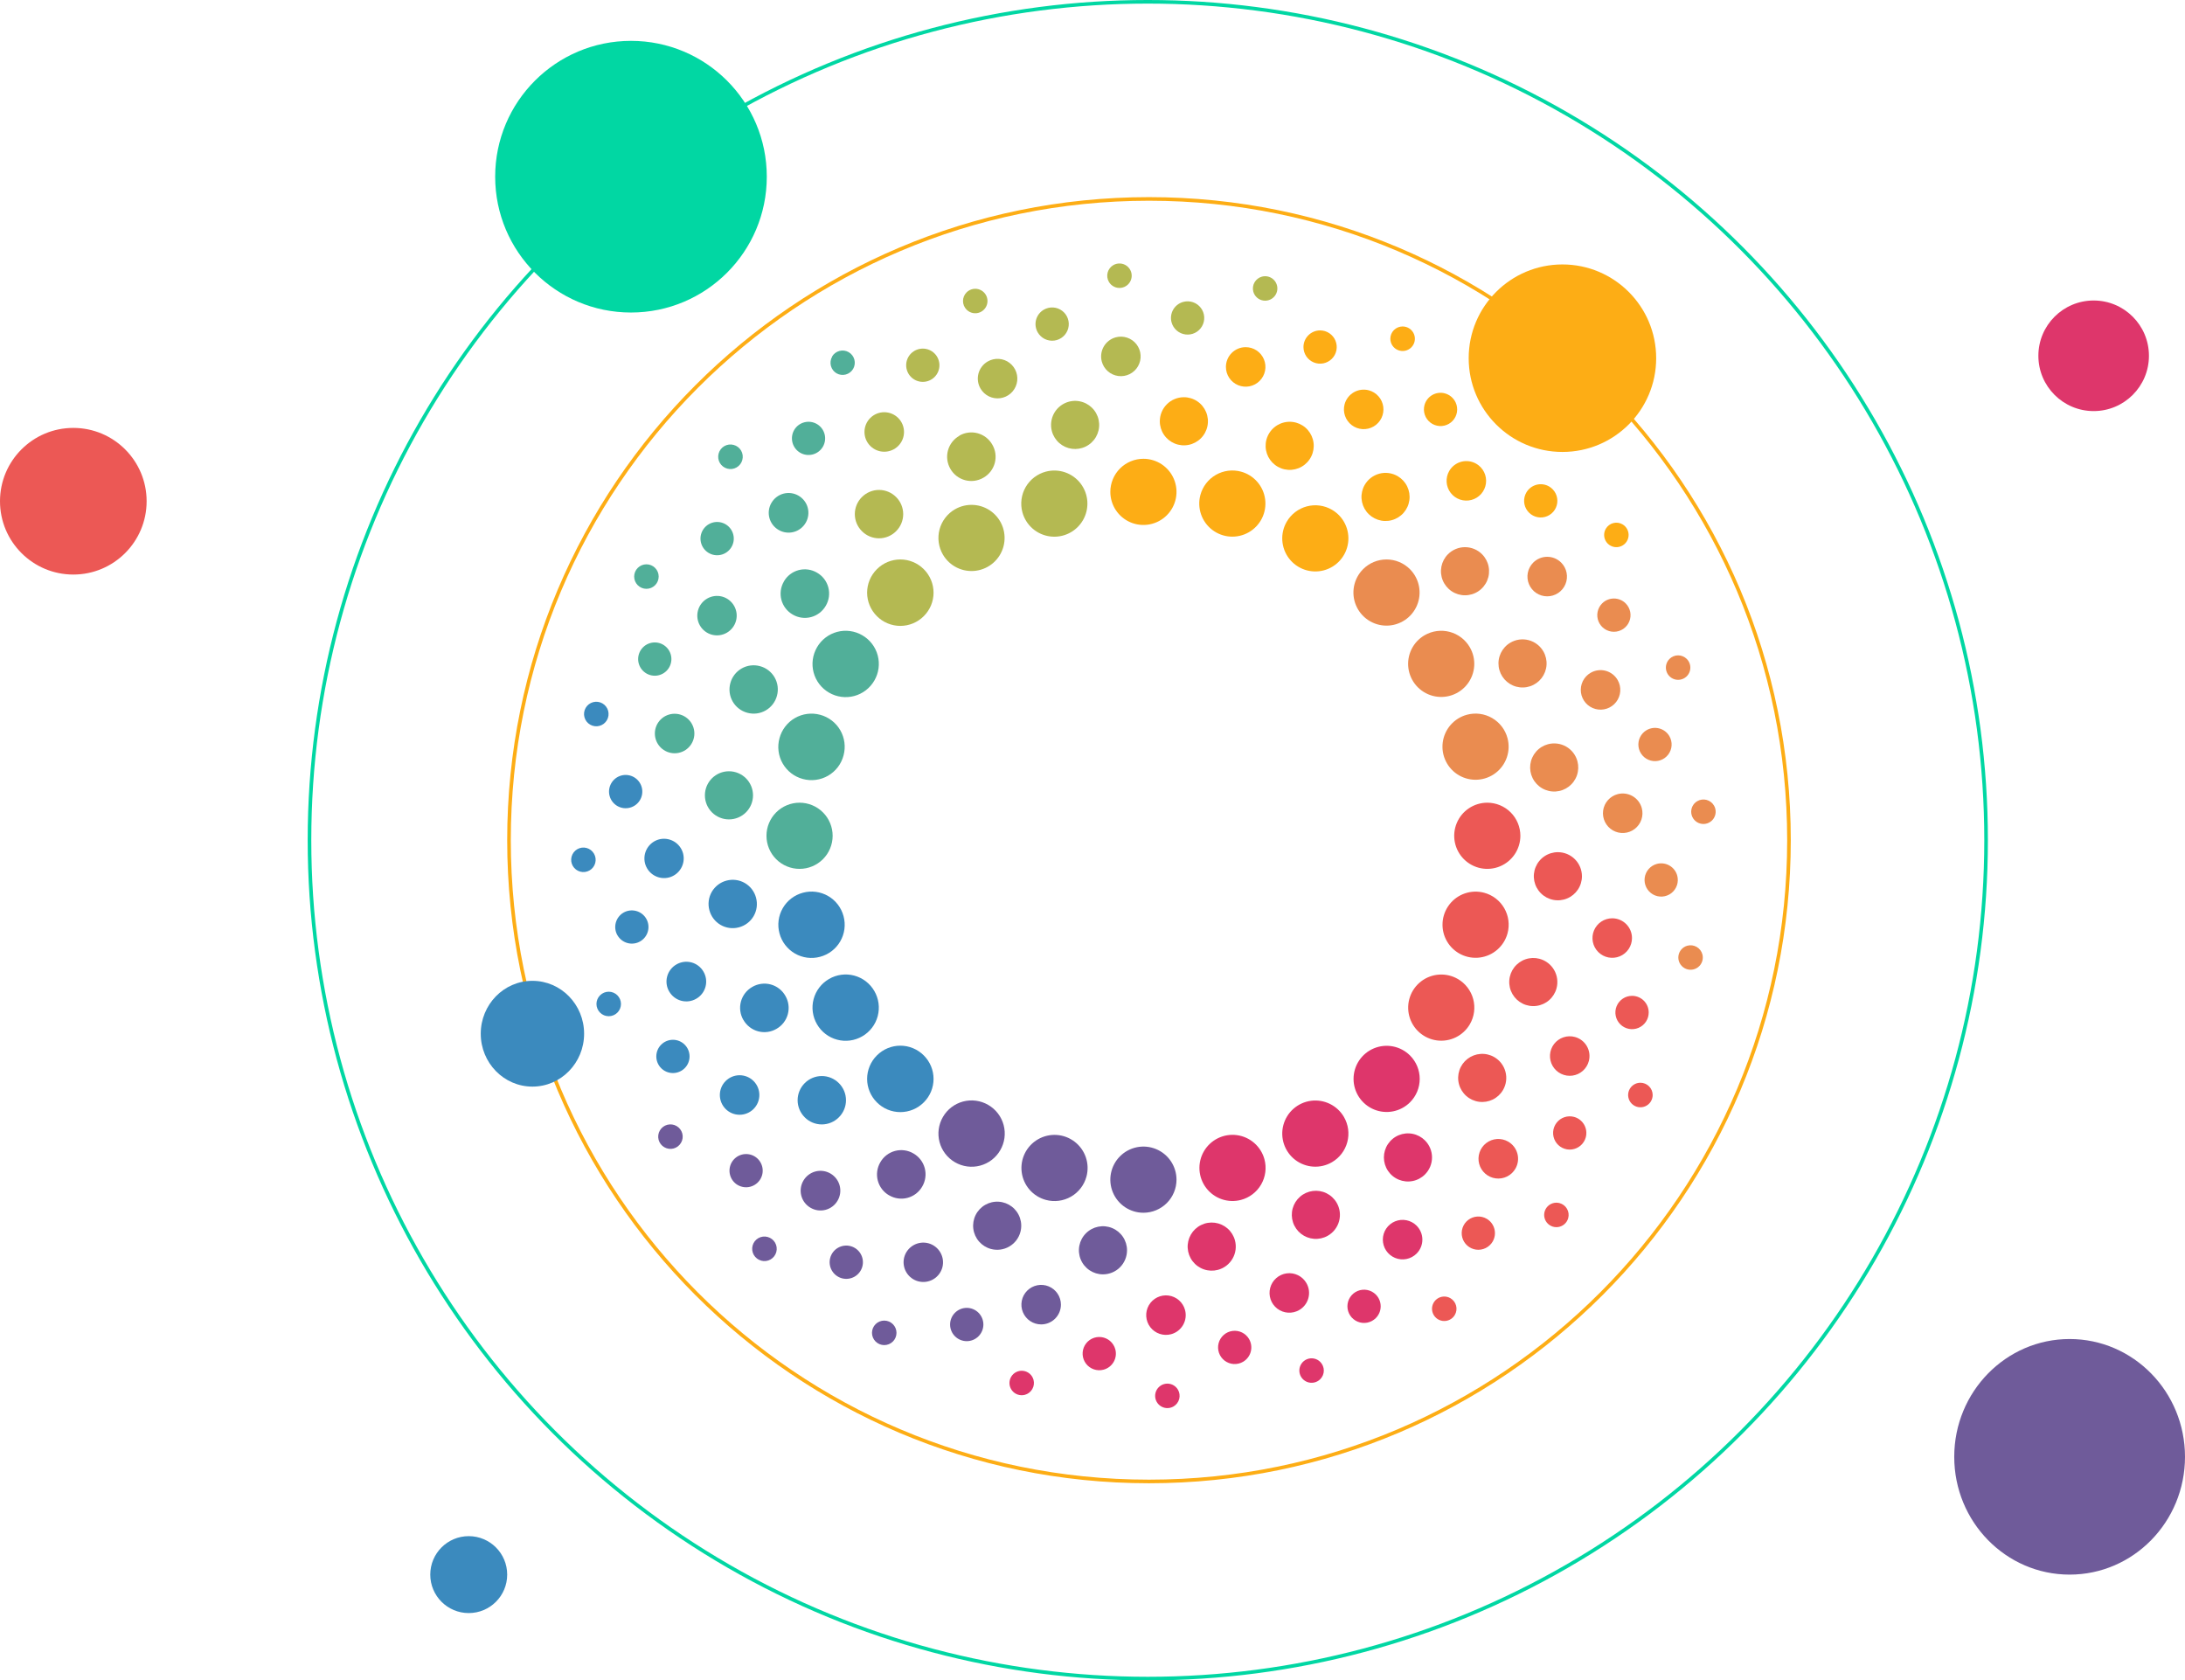 <svg width="909" height="699" viewBox="0 0 909 699" fill="none" xmlns="http://www.w3.org/2000/svg">
<path fill-rule="evenodd" clip-rule="evenodd" d="M518.225 144.41C519.851 144.41 521.442 144.893 522.794 145.797C524.147 146.702 525.2 147.987 525.822 149.491C526.443 150.994 526.605 152.649 526.285 154.244C525.966 155.839 525.181 157.304 524.028 158.453C522.876 159.602 521.409 160.383 519.813 160.697C518.217 161.011 516.563 160.845 515.061 160.219C513.56 159.593 512.277 158.535 511.377 157.18C510.477 155.825 509.999 154.233 510.004 152.606C510.011 150.43 510.88 148.345 512.421 146.809C513.961 145.273 516.049 144.41 518.225 144.41Z" fill="#FDAD15"/>
<path fill-rule="evenodd" clip-rule="evenodd" d="M549.185 137.44C550.553 137.44 551.891 137.846 553.029 138.607C554.167 139.367 555.054 140.448 555.578 141.712C556.101 142.976 556.238 144.368 555.971 145.71C555.704 147.052 555.045 148.285 554.078 149.253C553.11 150.22 551.877 150.879 550.535 151.146C549.193 151.413 547.801 151.276 546.537 150.753C545.273 150.229 544.192 149.342 543.432 148.204C542.671 147.066 542.266 145.728 542.266 144.36C542.269 142.526 542.999 140.768 544.296 139.471C545.593 138.174 547.351 137.444 549.185 137.44V137.44Z" fill="#FDAD15"/>
<path fill-rule="evenodd" clip-rule="evenodd" d="M583.515 135.801C584.525 135.801 585.513 136.101 586.353 136.662C587.193 137.224 587.847 138.022 588.233 138.955C588.619 139.889 588.719 140.916 588.521 141.907C588.323 142.897 587.836 143.807 587.121 144.52C586.405 145.234 585.495 145.719 584.503 145.915C583.512 146.11 582.486 146.007 581.553 145.619C580.62 145.231 579.824 144.574 579.264 143.733C578.705 142.892 578.408 141.904 578.41 140.893C578.41 140.224 578.542 139.56 578.799 138.942C579.056 138.323 579.432 137.761 579.906 137.288C580.38 136.815 580.943 136.44 581.563 136.185C582.182 135.93 582.845 135.799 583.515 135.801V135.801Z" fill="#FDAD15"/>
<path fill-rule="evenodd" clip-rule="evenodd" d="M539.15 175.792C541.058 176.309 542.77 177.38 544.07 178.869C545.37 180.359 546.2 182.199 546.455 184.16C546.711 186.12 546.38 188.112 545.505 189.885C544.629 191.657 543.249 193.131 541.537 194.12C539.826 195.109 537.86 195.569 535.887 195.442C533.914 195.315 532.023 194.607 530.452 193.407C528.882 192.207 527.701 190.568 527.06 188.698C526.419 186.828 526.346 184.81 526.851 182.899C527.188 181.622 527.774 180.425 528.575 179.375C529.377 178.326 530.378 177.446 531.521 176.785C532.665 176.125 533.927 175.697 535.237 175.526C536.546 175.356 537.876 175.446 539.15 175.792V175.792Z" fill="#FDAD15"/>
<path fill-rule="evenodd" clip-rule="evenodd" d="M569.39 162.341C570.966 162.751 572.385 163.621 573.466 164.839C574.547 166.057 575.242 167.569 575.463 169.183C575.684 170.797 575.42 172.439 574.705 173.903C573.991 175.367 572.857 176.585 571.449 177.404C570.041 178.222 568.422 178.604 566.796 178.5C565.171 178.397 563.613 177.813 562.32 176.823C561.027 175.832 560.057 174.48 559.534 172.938C559.01 171.395 558.957 169.732 559.38 168.159C559.947 166.067 561.316 164.283 563.19 163.193C565.064 162.104 567.292 161.798 569.39 162.341V162.341Z" fill="#FDAD15"/>
<path fill-rule="evenodd" clip-rule="evenodd" d="M601.094 163.63C602.415 163.985 603.601 164.725 604.501 165.754C605.402 166.784 605.978 168.057 606.155 169.414C606.333 170.771 606.104 172.149 605.498 173.376C604.892 174.602 603.936 175.622 602.751 176.305C601.566 176.989 600.205 177.306 598.84 177.216C597.475 177.126 596.167 176.633 595.082 175.8C593.996 174.967 593.182 173.831 592.742 172.536C592.303 171.24 592.257 169.844 592.61 168.522C592.845 167.643 593.252 166.82 593.805 166.098C594.359 165.377 595.05 164.771 595.838 164.317C596.626 163.863 597.495 163.568 598.397 163.45C599.299 163.332 600.215 163.393 601.094 163.63Z" fill="#FDAD15"/>
<path fill-rule="evenodd" clip-rule="evenodd" d="M634.662 170.936C635.633 171.2 636.504 171.745 637.165 172.504C637.827 173.262 638.248 174.199 638.377 175.197C638.506 176.195 638.337 177.209 637.891 178.11C637.444 179.012 636.741 179.761 635.869 180.263C634.997 180.766 633.996 180.998 632.992 180.932C631.988 180.866 631.026 180.504 630.228 179.891C629.429 179.279 628.83 178.444 628.506 177.491C628.182 176.539 628.147 175.512 628.406 174.54C628.577 173.89 628.875 173.282 629.283 172.748C629.691 172.215 630.201 171.768 630.782 171.433C631.364 171.098 632.007 170.881 632.673 170.796C633.338 170.711 634.015 170.758 634.662 170.936V170.936Z" fill="#FDAD15"/>
<path fill-rule="evenodd" clip-rule="evenodd" d="M516.273 196.187C518.898 196.898 521.252 198.371 523.041 200.419C524.829 202.467 525.971 204.998 526.322 207.695C526.673 210.391 526.218 213.131 525.014 215.568C523.809 218.006 521.91 220.032 519.556 221.392C517.201 222.751 514.496 223.383 511.783 223.207C509.07 223.031 506.47 222.056 504.31 220.403C502.151 218.751 500.529 216.496 499.65 213.924C498.771 211.351 498.673 208.575 499.369 205.947C499.834 204.193 500.64 202.549 501.743 201.108C502.845 199.668 504.221 198.459 505.792 197.552C507.363 196.645 509.098 196.058 510.896 195.823C512.695 195.589 514.523 195.713 516.273 196.187V196.187Z" fill="#FDAD15"/>
<path fill-rule="evenodd" clip-rule="evenodd" d="M581.474 198.077C583.177 199.076 584.546 200.556 585.41 202.332C586.273 204.107 586.593 206.099 586.327 208.055C586.062 210.011 585.224 211.846 583.919 213.327C582.614 214.809 580.9 215.871 578.993 216.381C577.086 216.891 575.07 216.825 573.2 216.192C571.33 215.56 569.689 214.388 568.483 212.825C567.277 211.261 566.56 209.376 566.423 207.407C566.285 205.437 566.733 203.471 567.711 201.756C568.367 200.604 569.245 199.594 570.294 198.784C571.344 197.975 572.543 197.382 573.824 197.04C575.104 196.697 576.44 196.613 577.753 196.791C579.066 196.969 580.331 197.406 581.474 198.077Z" fill="#FDAD15"/>
<path fill-rule="evenodd" clip-rule="evenodd" d="M614.16 192.909C615.564 193.725 616.695 194.939 617.41 196.397C618.125 197.855 618.392 199.493 618.178 201.102C617.963 202.712 617.277 204.222 616.205 205.442C615.133 206.662 613.724 207.538 612.156 207.958C610.587 208.378 608.929 208.324 607.391 207.803C605.853 207.281 604.504 206.316 603.514 205.029C602.523 203.742 601.937 202.19 601.827 200.57C601.718 198.95 602.091 197.333 602.899 195.925C603.438 194.985 604.158 194.161 605.017 193.501C605.876 192.84 606.856 192.356 607.903 192.076C608.949 191.795 610.041 191.725 611.115 191.868C612.189 192.011 613.224 192.365 614.16 192.909V192.909Z" fill="#FDAD15"/>
<path fill-rule="evenodd" clip-rule="evenodd" d="M644.452 202.356C645.635 203.044 646.588 204.067 647.189 205.297C647.791 206.526 648.014 207.906 647.831 209.263C647.648 210.619 647.067 211.89 646.162 212.917C645.256 213.943 644.067 214.677 642.744 215.027C641.421 215.377 640.023 215.327 638.729 214.883C637.434 214.439 636.301 213.621 635.471 212.533C634.641 211.444 634.153 210.134 634.068 208.768C633.983 207.402 634.305 206.042 634.993 204.859C635.918 203.275 637.433 202.122 639.206 201.653C640.979 201.184 642.865 201.437 644.452 202.356V202.356Z" fill="#FDAD15"/>
<path fill-rule="evenodd" clip-rule="evenodd" d="M674.992 218.109C675.864 218.614 676.566 219.366 677.011 220.27C677.455 221.174 677.621 222.19 677.488 223.188C677.355 224.187 676.929 225.124 676.264 225.88C675.598 226.636 674.724 227.178 673.75 227.437C672.777 227.697 671.748 227.661 670.795 227.336C669.842 227.01 669.006 226.409 668.394 225.609C667.783 224.809 667.422 223.845 667.358 222.839C667.294 221.834 667.53 220.832 668.035 219.961C668.369 219.381 668.815 218.874 669.346 218.467C669.876 218.06 670.483 217.762 671.129 217.59C671.775 217.418 672.449 217.375 673.112 217.464C673.775 217.553 674.414 217.772 674.992 218.109V218.109Z" fill="#FDAD15"/>
<path fill-rule="evenodd" clip-rule="evenodd" d="M554.125 212.051C556.475 213.42 558.367 215.456 559.562 217.899C560.757 220.343 561.201 223.086 560.838 225.782C560.474 228.478 559.32 231.006 557.522 233.047C555.723 235.087 553.359 236.549 550.73 237.247C548.101 237.946 545.324 237.849 542.75 236.97C540.176 236.091 537.919 234.469 536.266 232.309C534.613 230.148 533.638 227.547 533.462 224.832C533.287 222.117 533.92 219.411 535.281 217.056C536.188 215.488 537.395 214.114 538.833 213.014C540.272 211.913 541.913 211.107 543.664 210.642C545.415 210.177 547.24 210.062 549.035 210.304C550.83 210.546 552.56 211.14 554.125 212.051V212.051Z" fill="#FDAD15"/>
<path fill-rule="evenodd" clip-rule="evenodd" d="M616.572 230.56C617.965 231.963 618.912 233.746 619.293 235.686C619.674 237.626 619.472 239.636 618.713 241.461C617.953 243.287 616.67 244.846 615.025 245.943C613.381 247.04 611.448 247.626 609.471 247.626C607.494 247.626 605.561 247.04 603.916 245.943C602.272 244.846 600.989 243.287 600.229 241.461C599.47 239.636 599.268 237.626 599.649 235.686C600.03 233.746 600.977 231.963 602.37 230.56C603.3 229.624 604.407 228.881 605.625 228.374C606.844 227.867 608.151 227.605 609.471 227.605C610.791 227.605 612.098 227.867 613.316 228.374C614.535 228.881 615.641 229.624 616.572 230.56V230.56Z" fill="#EA8C50"/>
<path fill-rule="evenodd" clip-rule="evenodd" d="M649.478 234.025C650.628 235.175 651.411 236.64 651.728 238.235C652.046 239.829 651.883 241.482 651.261 242.985C650.639 244.487 649.585 245.771 648.233 246.675C646.881 247.578 645.292 248.06 643.666 248.06C642.04 248.06 640.45 247.578 639.099 246.675C637.747 245.771 636.693 244.487 636.071 242.985C635.449 241.482 635.286 239.829 635.603 238.235C635.921 236.64 636.704 235.175 637.854 234.025C638.616 233.261 639.522 232.654 640.52 232.24C641.517 231.826 642.586 231.613 643.666 231.613C644.746 231.613 645.815 231.826 646.812 232.24C647.81 232.654 648.715 233.261 649.478 234.025Z" fill="#EA8C50"/>
<path fill-rule="evenodd" clip-rule="evenodd" d="M676.308 250.992C677.276 251.96 677.935 253.193 678.202 254.535C678.469 255.877 678.332 257.269 677.808 258.533C677.284 259.798 676.398 260.878 675.26 261.639C674.122 262.399 672.784 262.805 671.415 262.805C670.047 262.805 668.709 262.399 667.571 261.639C666.433 260.878 665.546 259.798 665.023 258.533C664.499 257.269 664.362 255.877 664.629 254.535C664.896 253.193 665.555 251.96 666.523 250.992C667.821 249.695 669.58 248.966 671.415 248.966C673.25 248.966 675.01 249.695 676.308 250.992V250.992Z" fill="#EA8C50"/>
<path fill-rule="evenodd" clip-rule="evenodd" d="M701.731 274.105C702.443 274.817 702.927 275.725 703.123 276.712C703.319 277.7 703.218 278.723 702.832 279.654C702.446 280.584 701.793 281.379 700.956 281.938C700.119 282.497 699.135 282.796 698.128 282.796C697.121 282.796 696.136 282.497 695.299 281.938C694.462 281.379 693.809 280.584 693.424 279.654C693.038 278.723 692.937 277.7 693.132 276.712C693.328 275.725 693.813 274.817 694.524 274.105C694.997 273.631 695.559 273.255 696.177 272.999C696.795 272.742 697.458 272.61 698.128 272.61C698.797 272.61 699.46 272.742 700.078 272.999C700.697 273.255 701.258 273.631 701.731 274.105V274.105Z" fill="#EA8C50"/>
<path fill-rule="evenodd" clip-rule="evenodd" d="M586.57 236.778C588.487 238.706 589.79 241.159 590.315 243.827C590.84 246.495 590.563 249.258 589.519 251.769C588.475 254.279 586.711 256.424 584.449 257.933C582.187 259.442 579.529 260.248 576.81 260.248C574.092 260.248 571.434 259.442 569.172 257.933C566.91 256.424 565.146 254.279 564.102 251.769C563.058 249.258 562.781 246.495 563.306 243.827C563.831 241.159 565.134 238.706 567.051 236.778C568.33 235.492 569.851 234.471 571.525 233.775C573.2 233.078 574.996 232.72 576.81 232.72C578.624 232.72 580.42 233.078 582.095 233.775C583.77 234.471 585.291 235.492 586.57 236.778Z" fill="#EA8C50"/>
<path fill-rule="evenodd" clip-rule="evenodd" d="M642.098 271.012C643.075 272.728 643.524 274.694 643.386 276.664C643.249 278.633 642.532 280.518 641.326 282.081C640.12 283.645 638.479 284.816 636.609 285.449C634.739 286.082 632.723 286.148 630.816 285.638C628.909 285.128 627.195 284.066 625.889 282.584C624.584 281.103 623.747 279.268 623.481 277.312C623.216 275.355 623.535 273.364 624.399 271.589C625.263 269.813 626.632 268.333 628.335 267.334C629.478 266.663 630.743 266.226 632.056 266.048C633.369 265.87 634.705 265.954 635.985 266.296C637.266 266.639 638.465 267.232 639.515 268.041C640.564 268.851 641.442 269.861 642.098 271.012Z" fill="#EA8C50"/>
<path fill-rule="evenodd" clip-rule="evenodd" d="M672.983 282.888C673.792 284.296 674.165 285.912 674.055 287.533C673.946 289.153 673.359 290.705 672.369 291.992C671.379 293.279 670.03 294.244 668.492 294.765C666.954 295.287 665.296 295.341 663.727 294.92C662.158 294.5 660.749 293.625 659.677 292.405C658.606 291.185 657.919 289.675 657.705 288.065C657.49 286.455 657.757 284.818 658.472 283.36C659.187 281.902 660.318 280.688 661.722 279.872C662.658 279.326 663.694 278.971 664.768 278.827C665.842 278.683 666.934 278.753 667.981 279.033C669.028 279.314 670.009 279.799 670.868 280.46C671.726 281.122 672.445 281.947 672.983 282.888V282.888Z" fill="#EA8C50"/>
<path fill-rule="evenodd" clip-rule="evenodd" d="M694.487 306.211C695.177 307.394 695.5 308.755 695.415 310.121C695.331 311.488 694.843 312.799 694.013 313.888C693.184 314.978 692.049 315.796 690.754 316.24C689.459 316.685 688.061 316.735 686.737 316.384C685.414 316.033 684.224 315.298 683.318 314.271C682.413 313.243 681.833 311.971 681.651 310.613C681.469 309.256 681.694 307.876 682.298 306.646C682.901 305.417 683.855 304.395 685.04 303.708C686.626 302.793 688.51 302.543 690.28 303.011C692.05 303.48 693.562 304.63 694.487 306.211V306.211Z" fill="#EA8C50"/>
<path fill-rule="evenodd" clip-rule="evenodd" d="M713.069 335.116C713.573 335.988 713.806 336.99 713.741 337.995C713.675 339.001 713.312 339.963 712.699 340.762C712.086 341.561 711.249 342.161 710.296 342.484C709.342 342.808 708.314 342.842 707.341 342.581C706.368 342.32 705.494 341.777 704.83 341.02C704.166 340.262 703.741 339.325 703.61 338.327C703.479 337.328 703.646 336.313 704.092 335.41C704.537 334.506 705.24 333.755 706.113 333.252C706.692 332.917 707.331 332.7 707.994 332.613C708.657 332.526 709.331 332.57 709.977 332.743C710.623 332.916 711.229 333.215 711.759 333.622C712.29 334.029 712.735 334.537 713.069 335.116V335.116Z" fill="#EA8C50"/>
<path fill-rule="evenodd" clip-rule="evenodd" d="M611.48 269.261C612.842 271.617 613.475 274.322 613.299 277.037C613.124 279.752 612.148 282.353 610.495 284.514C608.842 286.674 606.586 288.296 604.012 289.175C601.437 290.054 598.66 290.151 596.031 289.452C593.402 288.754 591.039 287.292 589.24 285.252C587.441 283.211 586.287 280.683 585.924 277.987C585.561 275.291 586.005 272.548 587.199 270.104C588.394 267.661 590.286 265.626 592.637 264.256C594.202 263.345 595.932 262.751 597.727 262.509C599.522 262.267 601.347 262.382 603.098 262.847C604.848 263.312 606.49 264.118 607.928 265.219C609.367 266.319 610.574 267.693 611.48 269.261V269.261Z" fill="#EA8C50"/>
<path fill-rule="evenodd" clip-rule="evenodd" d="M656.251 316.697C656.755 318.608 656.682 320.626 656.041 322.496C655.401 324.366 654.22 326.005 652.649 327.205C651.079 328.405 649.188 329.113 647.215 329.24C645.242 329.367 643.276 328.907 641.564 327.918C639.853 326.929 638.472 325.455 637.597 323.682C636.722 321.91 636.391 319.918 636.646 317.958C636.902 315.997 637.732 314.156 639.032 312.667C640.332 311.178 642.044 310.107 643.951 309.589C645.226 309.244 646.556 309.154 647.865 309.324C649.175 309.495 650.437 309.923 651.58 310.583C652.724 311.244 653.725 312.124 654.527 313.173C655.328 314.222 655.914 315.42 656.251 316.697Z" fill="#EA8C50"/>
<path fill-rule="evenodd" clip-rule="evenodd" d="M683.014 336.154C683.437 337.727 683.384 339.39 682.861 340.932C682.338 342.475 681.368 343.827 680.075 344.818C678.782 345.808 677.224 346.392 675.598 346.495C673.973 346.599 672.353 346.217 670.945 345.399C669.537 344.58 668.404 343.362 667.689 341.898C666.974 340.434 666.711 338.791 666.931 337.178C667.152 335.564 667.847 334.052 668.928 332.834C670.009 331.616 671.428 330.746 673.004 330.336C675.103 329.789 677.332 330.094 679.207 331.184C681.082 332.274 682.45 334.06 683.014 336.154V336.154Z" fill="#EA8C50"/>
<path fill-rule="evenodd" clip-rule="evenodd" d="M697.767 364.257C698.121 365.579 698.075 366.976 697.635 368.271C697.195 369.567 696.381 370.703 695.296 371.536C694.211 372.369 692.903 372.861 691.538 372.951C690.173 373.041 688.812 372.724 687.627 372.041C686.442 371.357 685.486 370.338 684.88 369.111C684.274 367.885 684.045 366.506 684.222 365.149C684.4 363.793 684.975 362.519 685.876 361.49C686.777 360.46 687.963 359.721 689.284 359.365C690.162 359.128 691.079 359.067 691.981 359.185C692.882 359.303 693.752 359.598 694.54 360.052C695.328 360.507 696.019 361.112 696.572 361.834C697.126 362.555 697.532 363.379 697.767 364.257V364.257Z" fill="#EA8C50"/>
<path fill-rule="evenodd" clip-rule="evenodd" d="M708.228 396.991C708.487 397.963 708.452 398.99 708.128 399.943C707.804 400.895 707.205 401.73 706.407 402.343C705.608 402.955 704.646 403.317 703.642 403.383C702.638 403.45 701.637 403.217 700.766 402.715C699.894 402.212 699.19 401.463 698.744 400.562C698.297 399.66 698.128 398.646 698.257 397.648C698.386 396.651 698.808 395.713 699.469 394.955C700.13 394.197 701.001 393.651 701.972 393.387C702.62 393.213 703.295 393.168 703.96 393.255C704.624 393.342 705.266 393.559 705.847 393.893C706.428 394.228 706.937 394.674 707.346 395.205C707.754 395.737 708.054 396.343 708.228 396.991V396.991Z" fill="#EA8C50"/>
<path fill-rule="evenodd" clip-rule="evenodd" d="M627.158 307.075C627.854 309.703 627.757 312.479 626.877 315.052C625.998 317.624 624.376 319.879 622.217 321.531C620.057 323.183 617.457 324.159 614.744 324.335C612.031 324.511 609.326 323.879 606.972 322.52C604.617 321.16 602.718 319.134 601.514 316.696C600.309 314.258 599.854 311.519 600.205 308.822C600.556 306.126 601.698 303.595 603.486 301.547C605.275 299.499 607.63 298.026 610.254 297.315C612.005 296.841 613.832 296.717 615.631 296.951C617.43 297.185 619.164 297.773 620.735 298.68C622.306 299.587 623.682 300.796 624.785 302.236C625.887 303.677 626.693 305.321 627.158 307.075Z" fill="#EA8C50"/>
<path fill-rule="evenodd" clip-rule="evenodd" d="M658.117 364.495C658.117 366.475 657.53 368.411 656.43 370.057C655.331 371.703 653.767 372.986 651.938 373.744C650.109 374.501 648.096 374.7 646.155 374.313C644.213 373.927 642.429 372.974 641.029 371.574C639.63 370.174 638.676 368.39 638.29 366.448C637.904 364.507 638.102 362.494 638.86 360.665C639.617 358.836 640.9 357.272 642.546 356.172C644.192 355.072 646.128 354.485 648.108 354.485C650.762 354.485 653.308 355.54 655.186 357.417C657.063 359.295 658.117 361.841 658.117 364.495Z" fill="#EC5855"/>
<path fill-rule="evenodd" clip-rule="evenodd" d="M678.937 390.209C678.937 391.835 678.455 393.424 677.552 394.776C676.649 396.128 675.365 397.182 673.863 397.804C672.36 398.426 670.708 398.589 669.113 398.272C667.518 397.955 666.054 397.172 664.904 396.022C663.754 394.872 662.971 393.408 662.654 391.813C662.337 390.218 662.5 388.565 663.122 387.063C663.744 385.561 664.798 384.277 666.15 383.374C667.501 382.47 669.091 381.988 670.717 381.988C672.897 381.988 674.988 382.854 676.53 384.396C678.071 385.938 678.937 388.029 678.937 390.209V390.209Z" fill="#EC5855"/>
<path fill-rule="evenodd" clip-rule="evenodd" d="M685.891 421.165C685.894 422.537 685.489 423.879 684.728 425.021C683.967 426.162 682.885 427.053 681.618 427.579C680.351 428.105 678.956 428.244 677.61 427.977C676.264 427.709 675.028 427.049 674.058 426.079C673.087 425.109 672.427 423.872 672.16 422.526C671.893 421.181 672.031 419.786 672.557 418.519C673.084 417.251 673.974 416.169 675.116 415.408C676.258 414.647 677.6 414.243 678.972 414.245C679.881 414.243 680.781 414.421 681.622 414.768C682.462 415.116 683.225 415.625 683.868 416.268C684.511 416.911 685.021 417.674 685.368 418.515C685.715 419.355 685.893 420.255 685.891 421.165V421.165Z" fill="#EC5855"/>
<path fill-rule="evenodd" clip-rule="evenodd" d="M687.542 455.5C687.542 456.51 687.242 457.498 686.681 458.337C686.119 459.177 685.321 459.831 684.388 460.217C683.454 460.604 682.427 460.704 681.437 460.506C680.446 460.308 679.536 459.82 678.823 459.105C678.109 458.39 677.624 457.479 677.429 456.488C677.233 455.497 677.336 454.47 677.724 453.537C678.113 452.605 678.769 451.808 679.61 451.249C680.451 450.689 681.439 450.392 682.45 450.395C683.801 450.398 685.097 450.937 686.051 451.894C687.006 452.851 687.542 454.148 687.542 455.5V455.5Z" fill="#EC5855"/>
<path fill-rule="evenodd" clip-rule="evenodd" d="M632.504 347.666C632.504 350.389 631.697 353.05 630.184 355.313C628.672 357.577 626.522 359.341 624.007 360.383C621.492 361.424 618.725 361.697 616.055 361.166C613.385 360.635 610.933 359.324 609.008 357.399C607.083 355.474 605.772 353.021 605.241 350.351C604.71 347.682 604.983 344.914 606.024 342.399C607.066 339.884 608.83 337.734 611.094 336.222C613.357 334.71 616.018 333.902 618.74 333.902C622.391 333.902 625.891 335.352 628.472 337.934C631.054 340.515 632.504 344.016 632.504 347.666V347.666Z" fill="#EC5855"/>
<path fill-rule="evenodd" clip-rule="evenodd" d="M647.541 411.13C647.023 413.038 645.951 414.75 644.461 416.05C642.971 417.35 641.129 418.179 639.168 418.433C637.208 418.688 635.215 418.355 633.443 417.479C631.671 416.602 630.198 415.221 629.21 413.508C628.222 411.795 627.764 409.828 627.892 407.855C628.021 405.882 628.731 403.991 629.933 402.421C631.135 400.851 632.775 399.672 634.646 399.033C636.517 398.394 638.535 398.324 640.446 398.83C641.722 399.169 642.918 399.756 643.966 400.558C645.014 401.36 645.893 402.362 646.552 403.505C647.211 404.648 647.638 405.91 647.808 407.219C647.977 408.528 647.887 409.857 647.541 411.13V411.13Z" fill="#EC5855"/>
<path fill-rule="evenodd" clip-rule="evenodd" d="M660.991 441.361C660.58 442.938 659.71 444.356 658.491 445.437C657.272 446.518 655.759 447.212 654.145 447.432C652.531 447.652 650.888 447.387 649.424 446.671C647.961 445.955 646.743 444.82 645.926 443.411C645.109 442.002 644.728 440.381 644.834 438.755C644.939 437.13 645.525 435.572 646.517 434.28C647.509 432.987 648.863 432.019 650.406 431.498C651.95 430.976 653.613 430.925 655.186 431.351C657.279 431.915 659.065 433.284 660.153 435.159C661.24 437.035 661.542 439.264 660.991 441.361V441.361Z" fill="#EC5855"/>
<path fill-rule="evenodd" clip-rule="evenodd" d="M659.718 473.08C659.362 474.401 658.623 475.587 657.593 476.488C656.564 477.389 655.29 477.965 653.934 478.142C652.577 478.319 651.198 478.091 649.972 477.485C648.745 476.879 647.726 475.923 647.043 474.738C646.359 473.553 646.042 472.191 646.132 470.826C646.222 469.461 646.715 468.153 647.547 467.068C648.38 465.983 649.516 465.169 650.812 464.729C652.107 464.289 653.504 464.243 654.825 464.597C656.598 465.075 658.109 466.236 659.026 467.827C659.943 469.417 660.192 471.306 659.718 473.08V473.08Z" fill="#EC5855"/>
<path fill-rule="evenodd" clip-rule="evenodd" d="M652.405 506.715C652.142 507.686 651.596 508.557 650.838 509.218C650.079 509.879 649.142 510.301 648.144 510.43C647.146 510.559 646.133 510.39 645.231 509.944C644.33 509.497 643.58 508.794 643.078 507.922C642.576 507.05 642.343 506.049 642.409 505.045C642.476 504.041 642.838 503.079 643.45 502.28C644.062 501.482 644.897 500.883 645.85 500.559C646.802 500.235 647.83 500.2 648.802 500.459C649.45 500.631 650.058 500.931 650.59 501.339C651.123 501.747 651.569 502.257 651.904 502.838C652.239 503.419 652.455 504.061 652.541 504.726C652.627 505.392 652.581 506.068 652.405 506.715V506.715Z" fill="#EC5855"/>
<path fill-rule="evenodd" clip-rule="evenodd" d="M627.158 388.257C626.446 390.882 624.974 393.236 622.926 395.025C620.878 396.813 618.346 397.955 615.65 398.306C612.954 398.657 610.214 398.202 607.777 396.998C605.339 395.793 603.313 393.894 601.953 391.54C600.594 389.185 599.962 386.48 600.138 383.767C600.314 381.054 601.29 378.453 602.942 376.294C604.594 374.134 606.849 372.513 609.421 371.633C611.994 370.754 614.77 370.656 617.398 371.353C619.151 371.817 620.796 372.624 622.236 373.726C623.677 374.828 624.886 376.205 625.793 377.776C626.7 379.347 627.287 381.081 627.521 382.88C627.756 384.679 627.632 386.506 627.158 388.257V388.257Z" fill="#EC5855"/>
<path fill-rule="evenodd" clip-rule="evenodd" d="M625.257 453.46C624.257 455.163 622.775 456.531 620.999 457.394C619.223 458.256 617.232 458.574 615.275 458.307C613.319 458.041 611.485 457.201 610.004 455.895C608.524 454.589 607.463 452.874 606.954 450.966C606.446 449.058 606.514 447.042 607.148 445.172C607.783 443.302 608.956 441.662 610.521 440.457C612.085 439.253 613.971 438.538 615.941 438.402C617.911 438.267 619.877 438.717 621.591 439.697C622.742 440.354 623.75 441.233 624.559 442.282C625.367 443.332 625.959 444.532 626.3 445.813C626.641 447.093 626.724 448.428 626.545 449.741C626.366 451.054 625.928 452.318 625.257 453.46V453.46Z" fill="#EC5855"/>
<path fill-rule="evenodd" clip-rule="evenodd" d="M630.439 486.143C629.624 487.552 628.409 488.687 626.949 489.405C625.488 490.123 623.848 490.392 622.234 490.179C620.621 489.965 619.107 489.278 617.884 488.204C616.661 487.131 615.783 485.718 615.362 484.146C614.941 482.574 614.996 480.912 615.519 479.371C616.041 477.83 617.009 476.478 618.3 475.487C619.591 474.496 621.146 473.909 622.77 473.801C624.394 473.694 626.014 474.07 627.424 474.882C628.362 475.422 629.185 476.143 629.845 477.001C630.504 477.86 630.988 478.841 631.268 479.887C631.548 480.933 631.619 482.024 631.477 483.098C631.335 484.171 630.982 485.206 630.439 486.143V486.143Z" fill="#EC5855"/>
<path fill-rule="evenodd" clip-rule="evenodd" d="M620.991 516.437C620.303 517.62 619.279 518.573 618.05 519.174C616.821 519.776 615.441 519.999 614.084 519.816C612.728 519.633 611.457 519.052 610.431 518.147C609.404 517.241 608.67 516.051 608.32 514.728C607.97 513.405 608.02 512.008 608.464 510.713C608.908 509.419 609.726 508.285 610.815 507.455C611.903 506.626 613.213 506.138 614.579 506.052C615.945 505.967 617.305 506.289 618.488 506.977C620.072 507.902 621.224 509.417 621.693 511.19C622.162 512.963 621.91 514.85 620.991 516.437V516.437Z" fill="#EC5855"/>
<path fill-rule="evenodd" clip-rule="evenodd" d="M605.236 546.98C604.73 547.85 603.977 548.551 603.073 548.993C602.169 549.436 601.154 549.6 600.156 549.466C599.159 549.332 598.223 548.905 597.468 548.24C596.713 547.574 596.171 546.7 595.913 545.727C595.654 544.754 595.69 543.726 596.015 542.773C596.341 541.821 596.941 540.986 597.74 540.374C598.54 539.762 599.503 539.401 600.507 539.337C601.512 539.272 602.513 539.506 603.385 540.01C603.966 540.345 604.475 540.791 604.883 541.323C605.291 541.854 605.589 542.462 605.762 543.11C605.934 543.758 605.976 544.433 605.886 545.097C605.796 545.762 605.575 546.401 605.236 546.98V546.98Z" fill="#EC5855"/>
<path fill-rule="evenodd" clip-rule="evenodd" d="M611.481 426.071C610.112 428.421 608.077 430.313 605.633 431.508C603.189 432.703 600.446 433.147 597.75 432.784C595.054 432.42 592.526 431.266 590.486 429.467C588.445 427.669 586.984 425.305 586.285 422.676C585.587 420.047 585.684 417.27 586.563 414.695C587.441 412.121 589.064 409.865 591.224 408.212C593.384 406.559 595.986 405.583 598.701 405.408C601.415 405.232 604.121 405.865 606.476 407.227C608.044 408.133 609.418 409.34 610.519 410.779C611.619 412.217 612.425 413.859 612.89 415.61C613.355 417.36 613.47 419.185 613.228 420.981C612.986 422.776 612.393 424.505 611.481 426.071V426.071Z" fill="#EC5855"/>
<path fill-rule="evenodd" clip-rule="evenodd" d="M592.785 488.571C591.382 489.962 589.599 490.907 587.659 491.287C585.72 491.667 583.711 491.464 581.887 490.704C580.063 489.944 578.504 488.66 577.408 487.016C576.312 485.372 575.727 483.44 575.727 481.463C575.727 479.487 576.312 477.555 577.408 475.911C578.504 474.266 580.063 472.983 581.887 472.223C583.711 471.463 585.72 471.26 587.659 471.64C589.599 472.019 591.382 472.964 592.785 474.356C593.724 475.287 594.468 476.394 594.976 477.614C595.485 478.833 595.746 480.142 595.746 481.463C595.746 482.785 595.485 484.093 594.976 485.313C594.468 486.533 593.724 487.64 592.785 488.571Z" fill="#DE366B"/>
<path fill-rule="evenodd" clip-rule="evenodd" d="M589.32 521.467C588.17 522.616 586.705 523.4 585.11 523.717C583.516 524.035 581.863 523.872 580.36 523.25C578.858 522.628 577.574 521.574 576.671 520.222C575.767 518.87 575.285 517.28 575.285 515.654C575.285 514.028 575.767 512.439 576.671 511.087C577.574 509.735 578.858 508.681 580.36 508.059C581.863 507.437 583.516 507.274 585.11 507.592C586.705 507.909 588.17 508.692 589.32 509.842C590.084 510.605 590.691 511.511 591.105 512.508C591.519 513.505 591.732 514.575 591.732 515.654C591.732 516.734 591.519 517.803 591.105 518.801C590.691 519.798 590.084 520.704 589.32 521.467V521.467Z" fill="#DE366B"/>
<path fill-rule="evenodd" clip-rule="evenodd" d="M572.357 548.294C571.389 549.26 570.156 549.917 568.814 550.183C567.472 550.448 566.082 550.311 564.818 549.786C563.555 549.262 562.475 548.375 561.716 547.238C560.956 546.1 560.551 544.763 560.551 543.395C560.551 542.027 560.956 540.69 561.716 539.553C562.475 538.415 563.555 537.528 564.818 537.004C566.082 536.48 567.472 536.342 568.814 536.607C570.156 536.873 571.389 537.53 572.357 538.496C573.001 539.139 573.512 539.903 573.861 540.743C574.21 541.584 574.389 542.485 574.389 543.395C574.389 544.305 574.21 545.206 573.861 546.047C573.512 546.888 573.001 547.651 572.357 548.294V548.294Z" fill="#DE366B"/>
<path fill-rule="evenodd" clip-rule="evenodd" d="M549.242 573.72C548.529 574.431 547.622 574.916 546.634 575.111C545.646 575.307 544.623 575.206 543.693 574.82C542.763 574.435 541.968 573.782 541.409 572.945C540.849 572.107 540.551 571.123 540.551 570.116C540.551 569.109 540.849 568.125 541.409 567.287C541.968 566.45 542.763 565.797 543.693 565.412C544.623 565.026 545.646 564.925 546.634 565.121C547.622 565.317 548.529 565.801 549.242 566.512C549.715 566.985 550.091 567.547 550.347 568.166C550.604 568.784 550.736 569.447 550.736 570.116C550.736 570.785 550.604 571.448 550.347 572.067C550.091 572.685 549.715 573.247 549.242 573.72V573.72Z" fill="#DE366B"/>
<path fill-rule="evenodd" clip-rule="evenodd" d="M586.57 458.553C584.642 460.47 582.19 461.774 579.522 462.298C576.854 462.823 574.091 462.546 571.58 461.502C569.07 460.458 566.925 458.694 565.416 456.432C563.907 454.17 563.102 451.512 563.102 448.793C563.102 446.074 563.907 443.416 565.416 441.154C566.925 438.893 569.07 437.128 571.58 436.084C574.091 435.04 576.854 434.763 579.522 435.288C582.19 435.813 584.642 437.116 586.57 439.033C587.856 440.312 588.877 441.833 589.574 443.508C590.27 445.183 590.629 446.979 590.629 448.793C590.629 450.607 590.27 452.403 589.574 454.078C588.877 455.753 587.856 457.274 586.57 458.553Z" fill="#DE366B"/>
<path fill-rule="evenodd" clip-rule="evenodd" d="M552.322 514.072C550.601 515.038 548.634 515.473 546.666 515.324C544.699 515.174 542.819 514.447 541.264 513.233C539.709 512.018 538.547 510.372 537.925 508.499C537.303 506.627 537.248 504.612 537.767 502.708C538.286 500.805 539.356 499.097 540.843 497.8C542.33 496.502 544.166 495.673 546.123 495.417C548.079 495.16 550.068 495.488 551.839 496.358C553.609 497.228 555.084 498.603 556.076 500.308C556.744 501.456 557.176 502.725 557.349 504.041C557.521 505.357 557.43 506.695 557.081 507.976C556.732 509.257 556.131 510.456 555.314 511.502C554.497 512.549 553.48 513.422 552.322 514.072Z" fill="#DE366B"/>
<path fill-rule="evenodd" clip-rule="evenodd" d="M540.461 544.966C539.052 545.775 537.436 546.148 535.816 546.038C534.195 545.929 532.644 545.342 531.357 544.352C530.07 543.362 529.104 542.013 528.583 540.474C528.062 538.936 528.008 537.278 528.428 535.71C528.848 534.141 529.724 532.732 530.944 531.66C532.164 530.588 533.674 529.902 535.283 529.687C536.893 529.473 538.53 529.74 539.988 530.455C541.447 531.17 542.66 532.301 543.476 533.705C544.022 534.641 544.378 535.676 544.522 536.75C544.666 537.825 544.595 538.917 544.315 539.964C544.035 541.011 543.55 541.992 542.888 542.851C542.227 543.709 541.402 544.428 540.461 544.966V544.966Z" fill="#DE366B"/>
<path fill-rule="evenodd" clip-rule="evenodd" d="M517.137 566.475C515.954 567.163 514.593 567.485 513.227 567.4C511.861 567.315 510.551 566.827 509.463 565.997C508.375 565.167 507.557 564.033 507.113 562.739C506.669 561.444 506.618 560.047 506.968 558.724C507.318 557.401 508.053 556.211 509.079 555.306C510.105 554.4 511.377 553.819 512.733 553.636C514.089 553.453 515.469 553.677 516.699 554.278C517.928 554.88 518.951 555.832 519.639 557.015C520.558 558.603 520.811 560.489 520.342 562.262C519.873 564.035 518.72 565.55 517.137 566.475V566.475Z" fill="#DE366B"/>
<path fill-rule="evenodd" clip-rule="evenodd" d="M488.197 585.056C487.325 585.56 486.323 585.793 485.318 585.727C484.313 585.661 483.35 585.299 482.551 584.686C481.752 584.072 481.152 583.236 480.829 582.282C480.505 581.328 480.471 580.3 480.732 579.327C480.993 578.354 481.536 577.481 482.293 576.816C483.051 576.152 483.988 575.728 484.986 575.596C485.985 575.465 487 575.632 487.903 576.078C488.807 576.523 489.558 577.227 490.061 578.099C490.733 579.269 490.914 580.659 490.565 581.962C490.216 583.266 489.364 584.378 488.197 585.056V585.056Z" fill="#DE366B"/>
<path fill-rule="evenodd" clip-rule="evenodd" d="M554.089 483.465C551.734 484.827 549.028 485.46 546.314 485.284C543.599 485.109 540.998 484.133 538.837 482.48C536.677 480.827 535.055 478.571 534.176 475.996C533.297 473.422 533.2 470.645 533.899 468.016C534.597 465.387 536.059 463.023 538.099 461.224C540.14 459.426 542.668 458.272 545.363 457.908C548.059 457.545 550.802 457.989 553.246 459.184C555.69 460.379 557.725 462.271 559.094 464.621C560.006 466.186 560.6 467.916 560.841 469.711C561.083 471.506 560.968 473.332 560.503 475.082C560.038 476.833 559.233 478.475 558.132 479.913C557.031 481.352 555.657 482.559 554.089 483.465Z" fill="#DE366B"/>
<path fill-rule="evenodd" clip-rule="evenodd" d="M506.649 528.236C504.738 528.74 502.72 528.667 500.85 528.026C498.98 527.385 497.342 526.205 496.142 524.634C494.942 523.063 494.233 521.172 494.107 519.199C493.98 517.227 494.44 515.261 495.429 513.549C496.418 511.837 497.891 510.457 499.664 509.581C501.436 508.706 503.428 508.375 505.389 508.631C507.349 508.886 509.19 509.716 510.679 511.016C512.168 512.316 513.239 514.028 513.756 515.936C514.102 517.21 514.192 518.54 514.022 519.85C513.851 521.159 513.423 522.422 512.763 523.565C512.102 524.708 511.222 525.71 510.173 526.511C509.124 527.313 507.926 527.899 506.649 528.236V528.236Z" fill="#DE366B"/>
<path fill-rule="evenodd" clip-rule="evenodd" d="M487.194 555.001C485.623 555.423 483.963 555.37 482.424 554.848C480.884 554.327 479.533 553.36 478.542 552.071C477.551 550.782 476.965 549.228 476.858 547.605C476.75 545.983 477.126 544.365 477.938 542.956C478.75 541.548 479.962 540.411 481.419 539.691C482.877 538.971 484.515 538.699 486.128 538.91C487.74 539.121 489.253 539.806 490.476 540.877C491.699 541.948 492.577 543.358 492.999 544.928C493.28 545.971 493.352 547.058 493.212 548.129C493.071 549.199 492.722 550.232 492.183 551.167C491.644 552.102 490.925 552.922 490.069 553.58C489.213 554.238 488.236 554.721 487.194 555.001V555.001Z" fill="#DE366B"/>
<path fill-rule="evenodd" clip-rule="evenodd" d="M459.095 569.753C457.773 570.107 456.377 570.061 455.081 569.621C453.786 569.181 452.65 568.367 451.817 567.282C450.984 566.197 450.492 564.889 450.402 563.524C450.312 562.158 450.629 560.797 451.312 559.612C451.995 558.427 453.015 557.471 454.241 556.865C455.468 556.259 456.847 556.03 458.203 556.208C459.56 556.385 460.833 556.961 461.863 557.862C462.892 558.763 463.632 559.949 463.987 561.27C464.226 562.148 464.288 563.065 464.171 563.967C464.054 564.87 463.759 565.74 463.305 566.528C462.85 567.317 462.244 568.007 461.522 568.561C460.799 569.114 459.975 569.519 459.095 569.753V569.753Z" fill="#DE366B"/>
<path fill-rule="evenodd" clip-rule="evenodd" d="M426.356 580.214C425.384 580.473 424.357 580.438 423.405 580.114C422.452 579.79 421.617 579.191 421.005 578.392C420.392 577.594 420.03 576.632 419.964 575.628C419.898 574.624 420.131 573.623 420.633 572.751C421.135 571.879 421.884 571.176 422.786 570.729C423.687 570.283 424.701 570.113 425.699 570.242C426.697 570.371 427.634 570.793 428.392 571.454C429.151 572.116 429.696 572.987 429.96 573.958C430.134 574.605 430.179 575.28 430.092 575.945C430.006 576.61 429.789 577.251 429.454 577.832C429.119 578.413 428.674 578.922 428.142 579.331C427.611 579.74 427.004 580.04 426.356 580.214V580.214Z" fill="#DE366B"/>
<path fill-rule="evenodd" clip-rule="evenodd" d="M516.272 499.132C513.643 499.829 510.867 499.731 508.294 498.852C505.72 497.973 503.465 496.351 501.813 494.191C500.16 492.031 499.185 489.429 499.009 486.716C498.834 484.002 499.466 481.296 500.827 478.942C502.187 476.587 504.215 474.688 506.654 473.484C509.092 472.281 511.833 471.827 514.53 472.18C517.226 472.533 519.758 473.676 521.805 475.467C523.852 477.257 525.323 479.614 526.032 482.239C526.504 483.989 526.627 485.816 526.391 487.613C526.156 489.41 525.568 491.144 524.661 492.713C523.755 494.283 522.547 495.658 521.107 496.759C519.667 497.861 518.024 498.667 516.272 499.132Z" fill="#DE366B"/>
<path fill-rule="evenodd" clip-rule="evenodd" d="M458.854 530.1C456.874 530.1 454.939 529.513 453.292 528.413C451.646 527.313 450.363 525.75 449.606 523.921C448.848 522.092 448.65 520.079 449.036 518.137C449.422 516.196 450.376 514.412 451.776 513.012C453.175 511.612 454.959 510.659 456.901 510.272C458.843 509.886 460.855 510.084 462.684 510.842C464.513 511.6 466.077 512.883 467.177 514.529C468.276 516.175 468.864 518.11 468.864 520.09C468.864 522.745 467.809 525.291 465.932 527.169C464.054 529.046 461.508 530.1 458.854 530.1Z" fill="#6F5B9A"/>
<path fill-rule="evenodd" clip-rule="evenodd" d="M433.142 550.922C431.517 550.922 429.928 550.44 428.577 549.538C427.225 548.635 426.171 547.352 425.549 545.85C424.926 544.349 424.763 542.696 425.079 541.102C425.395 539.508 426.177 538.043 427.325 536.893C428.474 535.743 429.937 534.959 431.531 534.64C433.125 534.321 434.777 534.482 436.28 535.103C437.782 535.723 439.067 536.775 439.972 538.125C440.876 539.475 441.361 541.063 441.363 542.689C441.365 543.769 441.153 544.84 440.741 545.839C440.329 546.837 439.723 547.745 438.96 548.51C438.196 549.275 437.289 549.881 436.291 550.295C435.293 550.709 434.223 550.922 433.142 550.922V550.922Z" fill="#6F5B9A"/>
<path fill-rule="evenodd" clip-rule="evenodd" d="M402.186 557.892C400.349 557.892 398.588 557.163 397.289 555.866C395.989 554.568 395.257 552.808 395.254 550.972C395.257 549.135 395.989 547.373 397.288 546.074C398.587 544.775 400.348 544.043 402.186 544.04C404.022 544.043 405.782 544.775 407.079 546.075C408.376 547.374 409.105 549.136 409.105 550.972C409.102 552.806 408.372 554.564 407.075 555.861C405.778 557.158 404.02 557.888 402.186 557.892V557.892Z" fill="#6F5B9A"/>
<path fill-rule="evenodd" clip-rule="evenodd" d="M367.854 559.531C366.502 559.528 365.207 558.988 364.253 558.031C363.298 557.074 362.762 555.778 362.762 554.426C362.762 553.075 363.298 551.78 364.253 550.825C365.208 549.87 366.504 549.333 367.854 549.333C369.206 549.333 370.503 549.869 371.46 550.824C372.417 551.779 372.956 553.074 372.959 554.426C372.959 555.78 372.421 557.078 371.464 558.036C370.507 558.993 369.208 559.531 367.854 559.531V559.531Z" fill="#6F5B9A"/>
<path fill-rule="evenodd" clip-rule="evenodd" d="M475.682 504.474C472.959 504.474 470.298 503.667 468.035 502.155C465.772 500.642 464.007 498.492 462.966 495.977C461.924 493.462 461.651 490.695 462.182 488.025C462.714 485.355 464.024 482.903 465.949 480.978C467.874 479.053 470.327 477.742 472.996 477.211C475.666 476.68 478.434 476.952 480.949 477.994C483.464 479.036 485.613 480.8 487.126 483.063C488.638 485.327 489.445 487.988 489.445 490.71C489.445 494.361 487.995 497.862 485.414 500.443C482.833 503.024 479.332 504.474 475.682 504.474Z" fill="#6F5B9A"/>
<path fill-rule="evenodd" clip-rule="evenodd" d="M412.21 519.527C410.303 519.007 408.593 517.934 407.296 516.443C405.998 514.952 405.171 513.11 404.918 511.15C404.665 509.189 404.999 507.198 405.876 505.427C406.754 503.656 408.136 502.184 409.848 501.197C411.561 500.21 413.527 499.753 415.499 499.882C417.472 500.011 419.362 500.721 420.931 501.923C422.5 503.124 423.679 504.763 424.318 506.634C424.957 508.504 425.028 510.522 424.522 512.433C424.184 513.71 423.597 514.907 422.794 515.956C421.991 517.005 420.988 517.884 419.843 518.544C418.699 519.203 417.435 519.63 416.125 519.799C414.815 519.967 413.484 519.875 412.21 519.527V519.527Z" fill="#6F5B9A"/>
<path fill-rule="evenodd" clip-rule="evenodd" d="M381.978 532.99C379.886 532.424 378.103 531.054 377.016 529.18C375.929 527.305 375.625 525.077 376.172 522.98C376.453 521.938 376.935 520.96 377.593 520.104C378.251 519.248 379.071 518.53 380.006 517.991C380.942 517.452 381.974 517.102 383.044 516.962C384.115 516.822 385.202 516.894 386.245 517.174C388.337 517.741 390.12 519.11 391.207 520.985C392.295 522.859 392.598 525.087 392.051 527.184C391.49 529.28 390.122 531.069 388.246 532.159C386.371 533.249 384.139 533.553 382.041 533.003L381.978 532.99Z" fill="#6F5B9A"/>
<path fill-rule="evenodd" clip-rule="evenodd" d="M350.272 531.74C348.499 531.262 346.989 530.1 346.072 528.51C345.154 526.92 344.906 525.03 345.38 523.256C345.615 522.378 346.021 521.554 346.575 520.833C347.129 520.111 347.819 519.506 348.607 519.051C349.395 518.597 350.265 518.302 351.167 518.184C352.069 518.066 352.985 518.127 353.863 518.364C355.636 518.842 357.147 520.004 358.064 521.594C358.981 523.185 359.23 525.074 358.755 526.848C358.278 528.62 357.116 530.131 355.526 531.048C353.935 531.965 352.046 532.214 350.272 531.74V531.74Z" fill="#6F5B9A"/>
<path fill-rule="evenodd" clip-rule="evenodd" d="M316.7 524.396C316.051 524.223 315.444 523.924 314.911 523.516C314.379 523.107 313.933 522.598 313.598 522.016C313.263 521.435 313.046 520.793 312.96 520.128C312.874 519.463 312.92 518.787 313.096 518.139C313.269 517.491 313.568 516.884 313.976 516.352C314.385 515.82 314.895 515.374 315.476 515.04C316.058 514.707 316.7 514.491 317.365 514.407C318.03 514.322 318.706 514.37 319.352 514.548C320.001 514.721 320.608 515.02 321.141 515.428C321.673 515.837 322.119 516.346 322.454 516.927C322.789 517.509 323.006 518.15 323.092 518.816C323.178 519.481 323.132 520.157 322.956 520.804C322.782 521.452 322.482 522.059 322.073 522.59C321.664 523.122 321.155 523.567 320.574 523.902C319.993 524.237 319.352 524.454 318.687 524.54C318.022 524.627 317.347 524.582 316.7 524.408V524.396Z" fill="#6F5B9A"/>
<path fill-rule="evenodd" clip-rule="evenodd" d="M435.094 499.131C432.47 498.419 430.115 496.946 428.327 494.897C426.539 492.848 425.398 490.316 425.048 487.619C424.698 484.922 425.155 482.182 426.36 479.745C427.566 477.307 429.466 475.282 431.822 473.923C434.178 472.565 436.883 471.935 439.596 472.112C442.31 472.29 444.91 473.268 447.068 474.922C449.227 476.575 450.847 478.832 451.725 481.406C452.602 483.979 452.697 486.756 451.999 489.384C451.533 491.136 450.725 492.779 449.622 494.218C448.52 495.658 447.143 496.865 445.572 497.771C444.002 498.676 442.267 499.263 440.469 499.496C438.671 499.73 436.844 499.606 435.094 499.131V499.131Z" fill="#6F5B9A"/>
<path fill-rule="evenodd" clip-rule="evenodd" d="M369.893 497.242C368.743 496.585 367.734 495.706 366.926 494.656C366.118 493.606 365.526 492.406 365.185 491.126C364.844 489.846 364.76 488.51 364.939 487.198C365.118 485.885 365.556 484.621 366.227 483.478C366.883 482.327 367.762 481.317 368.811 480.507C369.86 479.698 371.06 479.105 372.34 478.762C373.621 478.42 374.956 478.336 376.27 478.514C377.583 478.692 378.848 479.129 379.991 479.799C381.143 480.455 382.152 481.334 382.962 482.383C383.771 483.432 384.365 484.632 384.707 485.913C385.049 487.193 385.133 488.529 384.955 489.842C384.777 491.155 384.34 492.42 383.67 493.563C383.013 494.714 382.134 495.723 381.084 496.531C380.034 497.339 378.834 497.931 377.554 498.272C376.273 498.613 374.938 498.697 373.625 498.518C372.313 498.339 371.048 497.901 369.906 497.23L369.893 497.242Z" fill="#6F5B9A"/>
<path fill-rule="evenodd" clip-rule="evenodd" d="M337.21 502.41C336.27 501.871 335.446 501.151 334.786 500.292C334.126 499.433 333.642 498.452 333.363 497.405C333.084 496.358 333.015 495.266 333.16 494.193C333.305 493.119 333.661 492.084 334.207 491.149C334.747 490.21 335.468 489.388 336.327 488.728C337.186 488.069 338.167 487.586 339.214 487.307C340.26 487.028 341.351 486.958 342.425 487.102C343.498 487.246 344.532 487.601 345.468 488.146C346.407 488.686 347.229 489.407 347.889 490.266C348.548 491.125 349.031 492.106 349.31 493.152C349.589 494.199 349.659 495.29 349.515 496.364C349.371 497.437 349.016 498.471 348.471 499.407C347.932 500.347 347.212 501.171 346.353 501.831C345.494 502.492 344.513 502.975 343.466 503.254C342.419 503.534 341.327 503.603 340.254 503.458C339.18 503.313 338.146 502.957 337.21 502.41V502.41Z" fill="#6F5B9A"/>
<path fill-rule="evenodd" clip-rule="evenodd" d="M306.921 492.95C305.335 492.028 304.18 490.513 303.711 488.739C303.241 486.965 303.496 485.077 304.418 483.491C305.341 481.908 306.853 480.756 308.624 480.286C310.395 479.817 312.28 480.07 313.865 480.988C315.448 481.911 316.6 483.423 317.069 485.194C317.538 486.965 317.286 488.85 316.368 490.435C315.443 492.019 313.928 493.171 312.155 493.64C310.382 494.109 308.495 493.857 306.908 492.938L306.921 492.95Z" fill="#6F5B9A"/>
<path fill-rule="evenodd" clip-rule="evenodd" d="M276.372 477.222C275.791 476.889 275.282 476.445 274.874 475.914C274.466 475.384 274.167 474.778 273.993 474.131C273.82 473.485 273.776 472.81 273.865 472.147C273.953 471.484 274.171 470.844 274.507 470.265C274.84 469.685 275.285 469.176 275.815 468.768C276.346 468.36 276.952 468.06 277.598 467.887C278.245 467.714 278.919 467.67 279.582 467.758C280.246 467.846 280.885 468.065 281.464 468.401C282.045 468.734 282.553 469.179 282.962 469.709C283.37 470.239 283.669 470.845 283.842 471.492C284.015 472.138 284.059 472.813 283.971 473.476C283.883 474.14 283.665 474.779 283.328 475.358C282.995 475.938 282.551 476.447 282.02 476.855C281.49 477.264 280.884 477.563 280.238 477.736C279.591 477.909 278.917 477.953 278.253 477.865C277.59 477.777 276.95 477.558 276.372 477.222V477.222Z" fill="#6F5B9A"/>
<path fill-rule="evenodd" clip-rule="evenodd" d="M397.282 483.466C395.714 482.559 394.34 481.352 393.239 479.914C392.138 478.475 391.332 476.834 390.867 475.083C390.402 473.332 390.288 471.507 390.529 469.712C390.771 467.917 391.365 466.187 392.277 464.622C393.183 463.054 394.39 461.68 395.829 460.579C397.267 459.478 398.909 458.672 400.66 458.207C402.41 457.742 404.235 457.627 406.03 457.869C407.826 458.111 409.555 458.705 411.12 459.617C412.689 460.523 414.062 461.73 415.163 463.169C416.264 464.607 417.07 466.249 417.535 468C418 469.75 418.115 471.576 417.873 473.371C417.631 475.166 417.037 476.896 416.125 478.461C415.219 480.029 414.012 481.403 412.573 482.504C411.135 483.604 409.493 484.41 407.743 484.875C405.992 485.34 404.167 485.455 402.372 485.213C400.577 484.971 398.847 484.378 397.282 483.466V483.466Z" fill="#6F5B9A"/>
<path fill-rule="evenodd" clip-rule="evenodd" d="M334.785 464.772C333.847 463.841 333.102 462.734 332.594 461.514C332.086 460.294 331.824 458.986 331.824 457.664C331.824 456.343 332.086 455.035 332.594 453.815C333.102 452.595 333.847 451.488 334.785 450.557C335.715 449.621 336.822 448.878 338.04 448.371C339.259 447.864 340.566 447.603 341.886 447.603C343.206 447.603 344.513 447.864 345.731 448.371C346.95 448.878 348.056 449.621 348.987 450.557C349.925 451.488 350.67 452.595 351.178 453.815C351.686 455.035 351.948 456.343 351.948 457.664C351.948 458.986 351.686 460.294 351.178 461.514C350.67 462.734 349.925 463.841 348.987 464.772C348.056 465.71 346.949 466.455 345.729 466.963C344.509 467.471 343.201 467.733 341.88 467.733C340.558 467.733 339.25 467.471 338.03 466.963C336.81 466.455 335.703 465.71 334.773 464.772H334.785Z" fill="#3B8ABE"/>
<path fill-rule="evenodd" clip-rule="evenodd" d="M301.876 461.306C300.335 459.764 299.469 457.674 299.469 455.494C299.469 453.314 300.335 451.223 301.876 449.682C302.638 448.917 303.544 448.31 304.541 447.897C305.539 447.483 306.608 447.27 307.688 447.27C308.767 447.27 309.837 447.483 310.834 447.897C311.831 448.31 312.737 448.917 313.5 449.682C315.041 451.223 315.907 453.314 315.907 455.494C315.907 457.674 315.041 459.764 313.5 461.306C311.956 462.848 309.863 463.714 307.681 463.714C305.5 463.714 303.407 462.848 301.863 461.306H301.876Z" fill="#3B8ABE"/>
<path fill-rule="evenodd" clip-rule="evenodd" d="M275.061 444.339C273.764 443.041 273.035 441.281 273.035 439.446C273.035 437.611 273.764 435.851 275.061 434.554C276.359 433.256 278.119 432.527 279.954 432.527C281.789 432.527 283.548 433.256 284.846 434.554C286.143 435.851 286.872 437.611 286.872 439.446C286.872 441.281 286.143 443.041 284.846 444.339C283.548 445.636 281.789 446.365 279.954 446.365C278.119 446.365 276.359 445.636 275.061 444.339V444.339Z" fill="#3B8ABE"/>
<path fill-rule="evenodd" clip-rule="evenodd" d="M249.636 421.228C249.161 420.756 248.784 420.194 248.527 419.576C248.269 418.957 248.137 418.294 248.137 417.624C248.137 416.954 248.269 416.291 248.527 415.673C248.784 415.054 249.161 414.493 249.636 414.021C250.109 413.547 250.671 413.171 251.289 412.915C251.907 412.658 252.57 412.526 253.24 412.526C253.909 412.526 254.572 412.658 255.19 412.915C255.809 413.171 256.37 413.547 256.843 414.021C257.317 414.494 257.693 415.055 257.949 415.674C258.205 416.292 258.337 416.955 258.337 417.624C258.337 418.294 258.205 418.956 257.949 419.575C257.693 420.193 257.317 420.755 256.843 421.228C256.37 421.702 255.809 422.077 255.19 422.334C254.572 422.59 253.909 422.722 253.24 422.722C252.57 422.722 251.907 422.59 251.289 422.334C250.671 422.077 250.109 421.702 249.636 421.228V421.228Z" fill="#3B8ABE"/>
<path fill-rule="evenodd" clip-rule="evenodd" d="M364.797 458.553C363.511 457.274 362.49 455.753 361.793 454.078C361.097 452.403 360.738 450.607 360.738 448.793C360.738 446.979 361.097 445.183 361.793 443.508C362.49 441.833 363.511 440.312 364.797 439.033C366.076 437.747 367.597 436.726 369.272 436.03C370.947 435.333 372.743 434.975 374.557 434.975C376.371 434.975 378.167 435.333 379.842 436.03C381.516 436.726 383.037 437.747 384.316 439.033C385.602 440.312 386.623 441.833 387.32 443.508C388.016 445.183 388.375 446.979 388.375 448.793C388.375 450.607 388.016 452.403 387.32 454.078C386.623 455.753 385.602 457.274 384.316 458.553C383.037 459.839 381.516 460.86 379.842 461.557C378.167 462.253 376.371 462.612 374.557 462.612C372.743 462.612 370.947 462.253 369.272 461.557C367.597 460.86 366.076 459.839 364.797 458.553V458.553Z" fill="#3B8ABE"/>
<path fill-rule="evenodd" clip-rule="evenodd" d="M309.271 424.306C308.6 423.163 308.163 421.898 307.985 420.584C307.807 419.271 307.892 417.935 308.234 416.655C308.576 415.375 309.169 414.175 309.979 413.125C310.788 412.076 311.798 411.198 312.95 410.542C314.092 409.871 315.356 409.433 316.669 409.254C317.982 409.075 319.317 409.158 320.597 409.499C321.878 409.84 323.078 410.432 324.127 411.241C325.177 412.049 326.056 413.058 326.713 414.208C327.385 415.35 327.822 416.615 328.001 417.928C328.18 419.24 328.097 420.576 327.756 421.856C327.415 423.136 326.823 424.336 326.015 425.386C325.206 426.436 324.198 427.315 323.047 427.972C321.903 428.642 320.638 429.079 319.324 429.256C318.01 429.433 316.674 429.347 315.394 429.004C314.113 428.66 312.914 428.066 311.865 427.255C310.816 426.445 309.939 425.433 309.284 424.281L309.271 424.306Z" fill="#3B8ABE"/>
<path fill-rule="evenodd" clip-rule="evenodd" d="M278.388 412.443C277.841 411.507 277.486 410.472 277.342 409.398C277.198 408.323 277.269 407.231 277.549 406.184C277.829 405.137 278.314 404.156 278.976 403.297C279.637 402.439 280.462 401.72 281.403 401.182C282.339 400.635 283.373 400.279 284.447 400.134C285.52 399.989 286.612 400.059 287.659 400.338C288.706 400.617 289.687 401.101 290.546 401.761C291.405 402.421 292.125 403.245 292.664 404.185C293.211 405.12 293.567 406.155 293.712 407.229C293.857 408.302 293.787 409.394 293.508 410.441C293.229 411.488 292.745 412.469 292.085 413.328C291.425 414.187 290.601 414.907 289.661 415.446C288.725 415.991 287.691 416.346 286.618 416.49C285.544 416.634 284.453 416.564 283.407 416.285C282.36 416.006 281.379 415.523 280.52 414.864C279.661 414.204 278.94 413.382 278.4 412.443H278.388Z" fill="#3B8ABE"/>
<path fill-rule="evenodd" clip-rule="evenodd" d="M256.879 389.095C255.959 387.508 255.707 385.621 256.176 383.848C256.645 382.075 257.797 380.56 259.381 379.635C260.968 378.716 262.855 378.464 264.628 378.933C266.401 379.402 267.915 380.554 268.84 382.138C269.297 382.922 269.594 383.789 269.715 384.689C269.837 385.588 269.779 386.503 269.547 387.38C269.315 388.258 268.912 389.08 268.361 389.802C267.81 390.523 267.123 391.129 266.338 391.585C265.553 392.041 264.687 392.339 263.787 392.46C262.888 392.581 261.973 392.524 261.096 392.292C260.218 392.059 259.396 391.656 258.674 391.106C257.953 390.555 257.347 389.867 256.891 389.082L256.879 389.095Z" fill="#3B8ABE"/>
<path fill-rule="evenodd" clip-rule="evenodd" d="M238.3 360.216C237.624 359.044 237.441 357.652 237.791 356.345C238.14 355.039 238.994 353.924 240.165 353.246C240.744 352.911 241.384 352.693 242.048 352.606C242.712 352.519 243.387 352.563 244.033 352.738C244.68 352.912 245.286 353.213 245.816 353.622C246.346 354.032 246.789 354.542 247.122 355.123C247.456 355.702 247.673 356.342 247.76 357.005C247.848 357.668 247.803 358.342 247.63 358.988C247.457 359.634 247.159 360.24 246.751 360.77C246.344 361.301 245.836 361.746 245.257 362.08C244.087 362.752 242.698 362.933 241.394 362.584C240.09 362.235 238.978 361.383 238.3 360.216V360.216Z" fill="#3B8ABE"/>
<path fill-rule="evenodd" clip-rule="evenodd" d="M339.886 426.07C338.974 424.505 338.381 422.775 338.139 420.98C337.897 419.185 338.012 417.36 338.477 415.609C338.942 413.858 339.748 412.217 340.848 410.778C341.949 409.34 343.323 408.133 344.891 407.226C346.456 406.314 348.186 405.721 349.981 405.479C351.776 405.237 353.601 405.352 355.352 405.817C357.103 406.282 358.744 407.088 360.183 408.188C361.621 409.289 362.828 410.663 363.735 412.231C364.646 413.796 365.24 415.526 365.482 417.321C365.724 419.116 365.609 420.942 365.144 422.692C364.679 424.443 363.873 426.085 362.772 427.523C361.672 428.962 360.298 430.169 358.73 431.075C357.165 431.987 355.435 432.581 353.64 432.823C351.845 433.064 350.02 432.95 348.269 432.485C346.518 432.02 344.877 431.214 343.438 430.113C342 429.012 340.793 427.638 339.886 426.07V426.07Z" fill="#3B8ABE"/>
<path fill-rule="evenodd" clip-rule="evenodd" d="M295.12 378.622C294.774 377.349 294.683 376.019 294.853 374.711C295.022 373.402 295.449 372.14 296.109 370.996C296.768 369.853 297.647 368.852 298.695 368.05C299.742 367.247 300.939 366.66 302.214 366.322C303.489 365.975 304.821 365.883 306.131 366.053C307.442 366.222 308.706 366.65 309.851 367.31C310.996 367.971 311.998 368.852 312.801 369.902C313.603 370.953 314.189 372.151 314.526 373.429C314.874 374.705 314.965 376.036 314.796 377.347C314.626 378.657 314.199 379.922 313.538 381.066C312.877 382.211 311.996 383.214 310.946 384.016C309.896 384.819 308.697 385.405 307.419 385.742C306.144 386.087 304.813 386.177 303.503 386.006C302.193 385.834 300.93 385.405 299.787 384.744C298.643 384.082 297.642 383.2 296.841 382.149C296.04 381.099 295.455 379.9 295.12 378.622V378.622Z" fill="#3B8ABE"/>
<path fill-rule="evenodd" clip-rule="evenodd" d="M268.352 359.177C267.805 357.08 268.108 354.852 269.195 352.977C270.283 351.103 272.066 349.733 274.158 349.167C276.256 348.62 278.486 348.925 280.361 350.015C282.236 351.105 283.604 352.891 284.168 354.985C284.718 357.082 284.417 359.312 283.329 361.187C282.241 363.063 280.456 364.432 278.362 364.995C276.265 365.549 274.034 365.249 272.157 364.161C270.281 363.073 268.913 361.285 268.352 359.189V359.177Z" fill="#3B8ABE"/>
<path fill-rule="evenodd" clip-rule="evenodd" d="M253.602 331.074C253.128 329.301 253.377 327.411 254.294 325.821C255.211 324.23 256.722 323.069 258.495 322.591C260.27 322.117 262.161 322.368 263.752 323.287C265.342 324.207 266.503 325.721 266.978 327.496C267.452 329.268 267.203 331.156 266.286 332.744C265.368 334.333 263.858 335.492 262.086 335.967C261.208 336.203 260.291 336.264 259.389 336.147C258.487 336.029 257.618 335.734 256.83 335.28C256.042 334.825 255.351 334.22 254.797 333.498C254.244 332.777 253.838 331.953 253.602 331.074Z" fill="#3B8ABE"/>
<path fill-rule="evenodd" clip-rule="evenodd" d="M243.14 298.341C242.966 297.693 242.921 297.018 243.008 296.353C243.095 295.688 243.312 295.047 243.646 294.466C243.981 293.885 244.427 293.376 244.958 292.967C245.49 292.559 246.096 292.259 246.744 292.085C247.391 291.91 248.066 291.865 248.731 291.952C249.396 292.039 250.037 292.256 250.618 292.591C251.199 292.925 251.708 293.371 252.117 293.902C252.526 294.434 252.826 295.041 253 295.688C253.174 296.336 253.219 297.011 253.132 297.676C253.045 298.341 252.828 298.982 252.494 299.563C252.159 300.144 251.713 300.653 251.182 301.062C250.651 301.47 250.044 301.77 249.396 301.945C248.749 302.12 248.073 302.167 247.408 302.081C246.742 301.995 246.101 301.778 245.519 301.443C244.938 301.108 244.429 300.662 244.02 300.129C243.612 299.597 243.313 298.989 243.14 298.341V298.341Z" fill="#3B8ABE"/>
<path fill-rule="evenodd" clip-rule="evenodd" d="M324.281 388.257C323.806 386.507 323.682 384.68 323.915 382.882C324.149 381.084 324.735 379.349 325.641 377.779C326.547 376.208 327.754 374.831 329.193 373.728C330.632 372.626 332.275 371.818 334.028 371.352C335.779 370.878 337.606 370.754 339.405 370.988C341.204 371.223 342.938 371.81 344.509 372.717C346.08 373.624 347.456 374.833 348.559 376.273C349.661 377.714 350.467 379.358 350.932 381.112C351.405 382.862 351.527 384.688 351.292 386.486C351.056 388.283 350.469 390.016 349.562 391.586C348.655 393.155 347.447 394.53 346.007 395.632C344.568 396.733 342.924 397.539 341.172 398.004C339.423 398.477 337.598 398.6 335.801 398.365C334.004 398.131 332.272 397.544 330.702 396.638C329.133 395.733 327.758 394.526 326.656 393.088C325.554 391.65 324.747 390.008 324.281 388.257V388.257Z" fill="#3B8ABE"/>
<path fill-rule="evenodd" clip-rule="evenodd" d="M293.25 330.836C293.25 328.181 294.305 325.635 296.182 323.758C298.059 321.881 300.605 320.826 303.26 320.826C305.915 320.826 308.461 321.881 310.338 323.758C312.215 325.635 313.27 328.181 313.27 330.836C313.27 333.491 312.215 336.037 310.338 337.915C308.461 339.792 305.915 340.846 303.26 340.846C300.605 340.846 298.059 339.792 296.182 337.915C294.305 336.037 293.25 333.491 293.25 330.836Z" fill="#51AF99"/>
<path fill-rule="evenodd" clip-rule="evenodd" d="M272.434 305.123C272.432 304.043 272.643 302.973 273.056 301.975C273.469 300.977 274.074 300.07 274.838 299.306C275.601 298.543 276.508 297.937 277.506 297.525C278.504 297.112 279.574 296.901 280.654 296.902C282.834 296.902 284.925 297.768 286.467 299.31C288.009 300.852 288.875 302.943 288.875 305.123C288.875 307.301 288.01 309.39 286.471 310.932C284.933 312.473 282.845 313.341 280.667 313.344C278.485 313.344 276.393 312.478 274.849 310.937C273.306 309.396 272.437 307.305 272.434 305.123V305.123Z" fill="#51AF99"/>
<path fill-rule="evenodd" clip-rule="evenodd" d="M265.477 274.166C265.477 272.33 266.205 270.569 267.502 269.269C268.8 267.969 270.56 267.238 272.396 267.234C273.306 267.234 274.206 267.414 275.047 267.762C275.887 268.111 276.65 268.622 277.293 269.266C277.936 269.909 278.445 270.674 278.792 271.515C279.139 272.356 279.317 273.257 279.315 274.166C279.315 276.002 278.586 277.762 277.289 279.059C275.991 280.357 274.231 281.086 272.396 281.086C270.562 281.083 268.804 280.353 267.507 279.056C266.21 277.759 265.48 276.001 265.477 274.166Z" fill="#51AF99"/>
<path fill-rule="evenodd" clip-rule="evenodd" d="M263.824 239.831C263.828 238.479 264.367 237.184 265.324 236.229C266.281 235.274 267.577 234.738 268.929 234.738C270.28 234.738 271.575 235.275 272.53 236.23C273.485 237.185 274.022 238.48 274.022 239.831C274.022 241.185 273.484 242.483 272.527 243.441C271.569 244.398 270.271 244.936 268.917 244.936C267.565 244.933 266.27 244.393 265.315 243.436C264.36 242.479 263.824 241.183 263.824 239.831Z" fill="#51AF99"/>
<path fill-rule="evenodd" clip-rule="evenodd" d="M318.867 347.666C318.867 344.016 320.317 340.515 322.898 337.934C325.48 335.352 328.98 333.902 332.631 333.902C336.281 333.902 339.782 335.352 342.363 337.934C344.944 340.515 346.394 344.016 346.394 347.666C346.394 351.317 344.944 354.818 342.363 357.399C339.782 359.98 336.281 361.43 332.631 361.43C328.98 361.43 325.48 359.98 322.898 357.399C320.317 354.818 318.867 351.317 318.867 347.666V347.666Z" fill="#51AF99"/>
<path fill-rule="evenodd" clip-rule="evenodd" d="M303.83 284.189C304.168 282.913 304.755 281.717 305.557 280.669C306.359 279.621 307.361 278.743 308.504 278.083C309.647 277.424 310.909 276.997 312.218 276.827C313.527 276.658 314.856 276.748 316.129 277.094C317.406 277.431 318.604 278.017 319.653 278.819C320.702 279.62 321.582 280.622 322.243 281.765C322.903 282.908 323.331 284.171 323.502 285.48C323.672 286.79 323.582 288.12 323.236 289.394C322.9 290.672 322.313 291.871 321.511 292.921C320.708 293.971 319.706 294.852 318.561 295.513C317.416 296.174 316.152 296.601 314.842 296.771C313.531 296.941 312.199 296.849 310.924 296.501C309.647 296.163 308.45 295.576 307.401 294.773C306.352 293.97 305.473 292.967 304.813 291.822C304.154 290.678 303.727 289.414 303.559 288.104C303.39 286.794 303.482 285.463 303.83 284.189V284.189Z" fill="#51AF99"/>
<path fill-rule="evenodd" clip-rule="evenodd" d="M290.373 253.959C290.937 251.865 292.306 250.079 294.181 248.992C296.057 247.904 298.286 247.602 300.383 248.153C301.427 248.432 302.406 248.913 303.263 249.571C304.12 250.228 304.84 251.048 305.38 251.983C305.921 252.919 306.271 253.951 306.412 255.023C306.553 256.094 306.482 257.182 306.202 258.225C305.635 260.317 304.266 262.101 302.391 263.188C300.517 264.275 298.289 264.578 296.192 264.031C295.147 263.754 294.168 263.273 293.309 262.616C292.451 261.959 291.731 261.139 291.19 260.204C290.65 259.268 290.299 258.234 290.159 257.163C290.019 256.091 290.092 255.002 290.373 253.959V253.959Z" fill="#51AF99"/>
<path fill-rule="evenodd" clip-rule="evenodd" d="M291.653 222.251C292.128 220.48 293.287 218.969 294.876 218.052C296.464 217.134 298.352 216.885 300.124 217.359C301.004 217.593 301.829 217.998 302.552 218.551C303.275 219.104 303.881 219.795 304.337 220.583C304.793 221.371 305.088 222.241 305.207 223.144C305.326 224.046 305.265 224.963 305.029 225.843C304.551 227.615 303.389 229.126 301.799 230.043C300.209 230.96 298.319 231.209 296.546 230.735C294.773 230.257 293.262 229.095 292.345 227.505C291.428 225.915 291.179 224.025 291.653 222.251V222.251Z" fill="#51AF99"/>
<path fill-rule="evenodd" clip-rule="evenodd" d="M298.959 188.679C299.131 188.03 299.429 187.421 299.837 186.888C300.245 186.355 300.754 185.908 301.336 185.573C301.918 185.237 302.56 185.021 303.226 184.936C303.892 184.85 304.568 184.898 305.216 185.076C305.865 185.247 306.474 185.545 307.007 185.953C307.54 186.361 307.987 186.87 308.322 187.452C308.657 188.034 308.874 188.676 308.959 189.342C309.044 190.008 308.997 190.684 308.819 191.332C308.646 191.98 308.347 192.588 307.939 193.12C307.531 193.653 307.021 194.099 306.44 194.434C305.859 194.769 305.217 194.986 304.552 195.072C303.886 195.158 303.21 195.111 302.563 194.936C301.915 194.763 301.307 194.464 300.775 194.055C300.242 193.647 299.796 193.138 299.461 192.556C299.126 191.975 298.909 191.333 298.823 190.668C298.737 190.002 298.784 189.327 298.959 188.679V188.679Z" fill="#51AF99"/>
<path fill-rule="evenodd" clip-rule="evenodd" d="M324.282 307.075C324.748 305.324 325.555 303.682 326.657 302.244C327.759 300.805 329.134 299.599 330.704 298.693C332.273 297.787 334.006 297.201 335.803 296.966C337.599 296.732 339.425 296.855 341.174 297.327C342.926 297.792 344.569 298.598 346.009 299.7C347.448 300.801 348.656 302.176 349.563 303.746C350.47 305.315 351.058 307.048 351.293 308.846C351.528 310.643 351.406 312.469 350.933 314.219C350.475 315.984 349.67 317.64 348.566 319.092C347.462 320.543 346.08 321.76 344.502 322.673C342.923 323.585 341.179 324.175 339.37 324.408C337.562 324.641 335.725 324.512 333.967 324.029C332.214 323.557 330.573 322.743 329.137 321.634C327.7 320.525 326.498 319.142 325.598 317.567C324.697 315.991 324.118 314.253 323.892 312.452C323.666 310.651 323.799 308.824 324.282 307.075V307.075Z" fill="#51AF99"/>
<path fill-rule="evenodd" clip-rule="evenodd" d="M326.109 241.871C326.766 240.721 327.645 239.712 328.695 238.904C329.745 238.095 330.945 237.503 332.225 237.162C333.506 236.821 334.841 236.738 336.154 236.917C337.466 237.096 338.731 237.534 339.873 238.205C341.025 238.861 342.034 239.739 342.844 240.789C343.653 241.838 344.247 243.038 344.589 244.318C344.931 245.599 345.016 246.934 344.837 248.248C344.659 249.561 344.222 250.826 343.552 251.969C342.896 253.121 342.017 254.13 340.968 254.94C339.919 255.749 338.719 256.343 337.439 256.685C336.158 257.027 334.823 257.112 333.509 256.933C332.196 256.755 330.931 256.318 329.788 255.648C328.637 254.991 327.629 254.112 326.821 253.062C326.012 252.012 325.42 250.812 325.079 249.532C324.738 248.251 324.655 246.916 324.834 245.603C325.013 244.29 325.451 243.026 326.122 241.884L326.109 241.871Z" fill="#51AF99"/>
<path fill-rule="evenodd" clip-rule="evenodd" d="M320.931 209.188C321.471 208.249 322.191 207.427 323.05 206.767C323.91 206.108 324.891 205.625 325.937 205.346C326.983 205.067 328.075 204.997 329.148 205.141C330.221 205.285 331.256 205.64 332.192 206.185C333.13 206.725 333.953 207.446 334.612 208.305C335.272 209.164 335.755 210.145 336.034 211.192C336.313 212.238 336.382 213.329 336.238 214.403C336.094 215.476 335.74 216.51 335.195 217.446C334.654 218.385 333.934 219.208 333.075 219.867C332.216 220.526 331.235 221.009 330.188 221.288C329.142 221.567 328.051 221.637 326.977 221.493C325.904 221.349 324.869 220.994 323.934 220.449C322.994 219.91 322.17 219.19 321.51 218.332C320.849 217.473 320.365 216.492 320.084 215.446C319.804 214.399 319.734 213.308 319.877 212.234C320.02 211.16 320.374 210.125 320.918 209.188H320.931Z" fill="#51AF99"/>
<path fill-rule="evenodd" clip-rule="evenodd" d="M330.378 178.882C331.303 177.298 332.818 176.146 334.591 175.677C336.363 175.208 338.25 175.46 339.837 176.38C341.42 177.302 342.572 178.815 343.041 180.586C343.51 182.357 343.258 184.241 342.34 185.827C341.417 187.409 339.904 188.562 338.133 189.031C336.363 189.5 334.478 189.248 332.893 188.329C331.309 187.404 330.157 185.889 329.688 184.116C329.219 182.343 329.471 180.457 330.39 178.87L330.378 178.882Z" fill="#51AF99"/>
<path fill-rule="evenodd" clip-rule="evenodd" d="M346.128 148.351C346.801 147.185 347.909 146.334 349.209 145.985C350.508 145.635 351.893 145.816 353.06 146.487C353.639 146.821 354.147 147.266 354.554 147.797C354.961 148.327 355.26 148.933 355.433 149.579C355.606 150.225 355.651 150.899 355.563 151.562C355.476 152.225 355.259 152.865 354.924 153.444C354.252 154.593 353.156 155.431 351.871 155.78C350.586 156.129 349.216 155.959 348.055 155.308C347.475 154.975 346.966 154.53 346.558 154C346.15 153.469 345.85 152.864 345.677 152.217C345.504 151.571 345.46 150.896 345.548 150.233C345.636 149.569 345.855 148.93 346.191 148.351H346.128Z" fill="#51AF99"/>
<path fill-rule="evenodd" clip-rule="evenodd" d="M339.886 269.261C340.793 267.693 342 266.319 343.438 265.219C344.877 264.118 346.518 263.312 348.269 262.847C350.02 262.382 351.845 262.267 353.64 262.509C355.435 262.751 357.165 263.345 358.73 264.256C360.3 265.163 361.675 266.371 362.777 267.81C363.878 269.25 364.685 270.893 365.15 272.645C365.615 274.397 365.73 276.224 365.487 278.02C365.244 279.816 364.648 281.547 363.735 283.113C362.828 284.681 361.621 286.055 360.183 287.156C358.744 288.256 357.103 289.062 355.352 289.527C353.601 289.992 351.776 290.107 349.981 289.865C348.186 289.624 346.456 289.03 344.891 288.118C343.323 287.212 341.949 286.004 340.848 284.566C339.748 283.127 338.942 281.486 338.477 279.735C338.012 277.984 337.897 276.159 338.139 274.364C338.381 272.569 338.974 270.839 339.886 269.274V269.261Z" fill="#51AF99"/>
<path fill-rule="evenodd" clip-rule="evenodd" d="M358.582 206.761C359.513 205.823 360.62 205.078 361.839 204.57C363.059 204.061 364.368 203.8 365.689 203.8C367.01 203.8 368.319 204.061 369.539 204.57C370.758 205.078 371.865 205.823 372.796 206.761C373.732 207.691 374.475 208.797 374.983 210.016C375.49 211.235 375.751 212.542 375.751 213.862C375.751 215.182 375.49 216.489 374.983 217.707C374.475 218.926 373.732 220.032 372.796 220.963C371.865 221.901 370.758 222.646 369.539 223.154C368.319 223.662 367.01 223.924 365.689 223.924C364.368 223.924 363.059 223.662 361.839 223.154C360.62 222.646 359.513 221.901 358.582 220.963C357.644 220.032 356.899 218.925 356.391 217.705C355.883 216.485 355.621 215.177 355.621 213.856C355.621 212.534 355.883 211.226 356.391 210.006C356.899 208.786 357.644 207.679 358.582 206.748V206.761Z" fill="#B4B952"/>
<path fill-rule="evenodd" clip-rule="evenodd" d="M362.05 173.877C363.591 172.336 365.682 171.47 367.862 171.47C370.042 171.47 372.132 172.336 373.674 173.877C374.438 174.639 375.045 175.545 375.459 176.542C375.873 177.54 376.086 178.609 376.086 179.689C376.086 180.769 375.873 181.838 375.459 182.835C375.045 183.833 374.438 184.738 373.674 185.501C372.132 187.042 370.042 187.908 367.862 187.908C365.682 187.908 363.591 187.042 362.05 185.501C361.285 184.737 360.678 183.83 360.264 182.832C359.85 181.834 359.637 180.763 359.637 179.683C359.637 178.602 359.85 177.531 360.264 176.533C360.678 175.535 361.285 174.628 362.05 173.864V173.877Z" fill="#B4B952"/>
<path fill-rule="evenodd" clip-rule="evenodd" d="M379.011 147.037C380.308 145.74 382.068 145.011 383.903 145.011C385.738 145.011 387.498 145.74 388.795 147.037C390.093 148.335 390.822 150.095 390.822 151.929C390.822 153.764 390.093 155.524 388.795 156.822C387.498 158.119 385.738 158.848 383.903 158.848C382.068 158.848 380.308 158.119 379.011 156.822C377.713 155.524 376.984 153.764 376.984 151.929C376.984 150.095 377.713 148.335 379.011 147.037V147.037Z" fill="#B4B952"/>
<path fill-rule="evenodd" clip-rule="evenodd" d="M402.124 121.612C402.837 120.901 403.744 120.416 404.732 120.22C405.72 120.024 406.743 120.126 407.673 120.511C408.603 120.897 409.398 121.55 409.958 122.387C410.517 123.224 410.815 124.209 410.815 125.216C410.815 126.223 410.517 127.207 409.958 128.044C409.398 128.882 408.603 129.534 407.673 129.92C406.743 130.306 405.72 130.407 404.732 130.211C403.744 130.015 402.837 129.531 402.124 128.819C401.649 128.347 401.272 127.786 401.015 127.167C400.757 126.549 400.625 125.886 400.625 125.216C400.625 124.546 400.757 123.883 401.015 123.264C401.272 122.646 401.649 122.084 402.124 121.612V121.612Z" fill="#B4B952"/>
<path fill-rule="evenodd" clip-rule="evenodd" d="M364.797 236.778C366.076 235.492 367.597 234.471 369.272 233.775C370.947 233.078 372.743 232.72 374.557 232.72C376.371 232.72 378.167 233.078 379.842 233.775C381.516 234.471 383.037 235.492 384.316 236.778C385.602 238.058 386.623 239.578 387.32 241.253C388.016 242.928 388.375 244.724 388.375 246.538C388.375 248.352 388.016 250.149 387.32 251.823C386.623 253.498 385.602 255.019 384.316 256.298C383.037 257.585 381.516 258.605 379.842 259.302C378.167 259.998 376.371 260.357 374.557 260.357C372.743 260.357 370.947 259.998 369.272 259.302C367.597 258.605 366.076 257.585 364.797 256.298C363.511 255.019 362.49 253.498 361.793 251.823C361.097 250.149 360.738 248.352 360.738 246.538C360.738 244.724 361.097 242.928 361.793 241.253C362.49 239.578 363.511 238.058 364.797 236.778V236.778Z" fill="#B4B952"/>
<path fill-rule="evenodd" clip-rule="evenodd" d="M399.044 181.247C400.187 180.576 401.453 180.14 402.767 179.963C404.081 179.786 405.417 179.871 406.697 180.215C407.978 180.558 409.177 181.152 410.226 181.963C411.275 182.774 412.152 183.785 412.807 184.938C413.478 186.08 413.916 187.344 414.095 188.657C414.274 189.97 414.191 191.305 413.85 192.586C413.509 193.866 412.917 195.066 412.109 196.116C411.3 197.166 410.292 198.045 409.141 198.702C407.999 199.373 406.735 199.811 405.422 199.99C404.109 200.169 402.774 200.085 401.493 199.744C400.213 199.403 399.013 198.811 397.963 198.003C396.913 197.195 396.035 196.186 395.377 195.036C394.71 193.888 394.277 192.619 394.104 191.302C393.932 189.986 394.023 188.648 394.372 187.367C394.722 186.087 395.322 184.888 396.139 183.841C396.956 182.795 397.973 181.921 399.131 181.272L399.044 181.247Z" fill="#B4B952"/>
<path fill-rule="evenodd" clip-rule="evenodd" d="M410.909 150.366C412.317 149.555 413.933 149.18 415.554 149.287C417.174 149.395 418.727 149.98 420.015 150.969C421.304 151.957 422.27 153.306 422.793 154.843C423.316 156.381 423.372 158.039 422.953 159.609C422.535 161.178 421.661 162.588 420.442 163.661C419.223 164.734 417.713 165.422 416.103 165.638C414.494 165.854 412.856 165.588 411.397 164.875C409.938 164.161 408.724 163.031 407.906 161.627C407.36 160.692 407.004 159.657 406.859 158.583C406.714 157.51 406.783 156.418 407.062 155.371C407.341 154.324 407.825 153.343 408.485 152.484C409.146 151.625 409.969 150.905 410.909 150.366V150.366Z" fill="#B4B952"/>
<path fill-rule="evenodd" clip-rule="evenodd" d="M434.228 128.831C435.411 128.142 436.772 127.818 438.138 127.903C439.505 127.987 440.816 128.475 441.905 129.305C442.995 130.135 443.813 131.269 444.257 132.564C444.702 133.859 444.752 135.257 444.401 136.581C444.05 137.905 443.315 139.095 442.288 140C441.26 140.905 439.988 141.486 438.631 141.667C437.273 141.849 435.893 141.624 434.664 141.021C433.434 140.417 432.412 139.463 431.725 138.278C430.807 136.693 430.555 134.808 431.024 133.037C431.493 131.266 432.645 129.754 434.228 128.831V128.831Z" fill="#B4B952"/>
<path fill-rule="evenodd" clip-rule="evenodd" d="M463.171 110.275C464.043 109.771 465.045 109.538 466.05 109.604C467.055 109.67 468.018 110.032 468.817 110.645C469.616 111.259 470.216 112.095 470.539 113.049C470.863 114.002 470.897 115.031 470.636 116.004C470.375 116.977 469.832 117.85 469.075 118.514C468.317 119.178 467.38 119.603 466.382 119.735C465.383 119.866 464.368 119.698 463.465 119.253C462.561 118.807 461.81 118.104 461.307 117.232C460.635 116.061 460.454 114.672 460.803 113.369C461.152 112.065 462.004 110.952 463.171 110.275V110.275Z" fill="#B4B952"/>
<path fill-rule="evenodd" clip-rule="evenodd" d="M397.283 211.853C399.638 210.493 402.344 209.862 405.057 210.038C407.771 210.214 410.372 211.19 412.531 212.843C414.691 214.496 416.312 216.752 417.191 219.325C418.07 221.899 418.167 224.675 417.469 227.304C416.771 229.932 415.31 232.295 413.271 234.094C411.232 235.894 408.705 237.048 406.01 237.413C403.315 237.777 400.573 237.335 398.129 236.142C395.685 234.949 393.649 233.059 392.278 230.71C391.365 229.144 390.769 227.413 390.526 225.617C390.284 223.821 390.398 221.994 390.863 220.242C391.328 218.49 392.135 216.847 393.236 215.407C394.338 213.967 395.713 212.76 397.283 211.853V211.853Z" fill="#B4B952"/>
<path fill-rule="evenodd" clip-rule="evenodd" d="M444.717 167.083C446.628 166.58 448.645 166.653 450.515 167.294C452.384 167.935 454.022 169.115 455.221 170.685C456.421 172.256 457.129 174.146 457.257 176.118C457.384 178.09 456.925 180.056 455.937 181.767C454.949 183.479 453.477 184.86 451.705 185.736C449.934 186.612 447.943 186.944 445.983 186.69C444.023 186.437 442.182 185.609 440.692 184.311C439.202 183.013 438.13 181.302 437.61 179.396C437.263 178.121 437.171 176.789 437.341 175.478C437.51 174.168 437.938 172.903 438.598 171.759C439.259 170.614 440.14 169.612 441.19 168.809C442.24 168.007 443.439 167.42 444.717 167.083V167.083Z" fill="#B4B952"/>
<path fill-rule="evenodd" clip-rule="evenodd" d="M464.171 140.319C465.741 139.897 467.401 139.95 468.941 140.472C470.481 140.993 471.831 141.96 472.822 143.249C473.813 144.538 474.399 146.092 474.506 147.714C474.614 149.337 474.238 150.955 473.426 152.363C472.614 153.772 471.403 154.908 469.945 155.628C468.487 156.349 466.849 156.62 465.237 156.409C463.625 156.198 462.111 155.514 460.888 154.443C459.665 153.371 458.787 151.962 458.365 150.391C457.802 148.286 458.098 146.043 459.186 144.155C460.274 142.267 462.067 140.887 464.171 140.319V140.319Z" fill="#B4B952"/>
<path fill-rule="evenodd" clip-rule="evenodd" d="M492.278 125.578C493.599 125.224 494.996 125.27 496.291 125.71C497.587 126.15 498.723 126.964 499.556 128.049C500.389 129.135 500.881 130.443 500.971 131.808C501.061 133.173 500.744 134.534 500.061 135.719C499.377 136.904 498.358 137.86 497.131 138.466C495.905 139.072 494.526 139.301 493.17 139.123C491.813 138.946 490.54 138.37 489.51 137.47C488.481 136.569 487.741 135.383 487.385 134.062C487.147 133.183 487.085 132.267 487.202 131.364C487.319 130.462 487.614 129.591 488.068 128.803C488.523 128.015 489.129 127.324 489.851 126.77C490.574 126.217 491.398 125.812 492.278 125.578V125.578Z" fill="#B4B952"/>
<path fill-rule="evenodd" clip-rule="evenodd" d="M525.005 115.068C525.978 114.809 527.005 114.844 527.957 115.168C528.91 115.492 529.745 116.091 530.357 116.89C530.969 117.688 531.332 118.65 531.398 119.654C531.464 120.658 531.231 121.659 530.729 122.531C530.227 123.403 529.478 124.106 528.576 124.553C527.674 124.999 526.661 125.169 525.663 125.04C524.665 124.911 523.728 124.489 522.97 123.828C522.211 123.166 521.666 122.295 521.402 121.324C521.228 120.677 521.183 120.002 521.27 119.337C521.356 118.672 521.573 118.031 521.908 117.45C522.243 116.869 522.688 116.36 523.22 115.951C523.751 115.542 524.358 115.242 525.005 115.068V115.068Z" fill="#B4B952"/>
<path fill-rule="evenodd" clip-rule="evenodd" d="M435.094 196.187C437.722 195.49 440.498 195.588 443.071 196.467C445.643 197.347 447.898 198.968 449.55 201.128C451.202 203.287 452.178 205.888 452.354 208.601C452.53 211.314 451.898 214.019 450.539 216.373C449.179 218.728 447.153 220.627 444.715 221.832C442.278 223.036 439.538 223.491 436.842 223.14C434.146 222.789 431.614 221.647 429.566 219.859C427.518 218.07 426.046 215.716 425.335 213.091C424.86 211.34 424.736 209.513 424.971 207.714C425.205 205.915 425.792 204.181 426.699 202.61C427.606 201.039 428.815 199.662 430.256 198.56C431.696 197.458 433.341 196.651 435.094 196.187V196.187Z" fill="#B4B952"/>
<path fill-rule="evenodd" clip-rule="evenodd" d="M475.682 190.845C478.404 190.845 481.065 191.652 483.328 193.164C485.592 194.677 487.356 196.826 488.397 199.341C489.439 201.856 489.712 204.624 489.181 207.294C488.65 209.964 487.339 212.416 485.414 214.341C483.489 216.266 481.037 217.577 478.367 218.108C475.697 218.639 472.929 218.367 470.414 217.325C467.899 216.283 465.75 214.519 464.238 212.256C462.725 209.992 461.918 207.331 461.918 204.609C461.918 200.958 463.368 197.457 465.949 194.876C468.53 192.295 472.031 190.845 475.682 190.845Z" fill="#FDAD15"/>
<path fill-rule="evenodd" clip-rule="evenodd" d="M492.514 165.231C494.494 165.231 496.429 165.819 498.075 166.918C499.721 168.018 501.004 169.582 501.762 171.411C502.519 173.24 502.718 175.253 502.331 177.194C501.945 179.136 500.992 180.92 499.592 182.32C498.192 183.72 496.408 184.673 494.467 185.059C492.525 185.446 490.512 185.247 488.683 184.49C486.854 183.732 485.291 182.449 484.191 180.803C483.091 179.157 482.504 177.221 482.504 175.242C482.504 172.587 483.559 170.041 485.436 168.163C487.313 166.286 489.859 165.231 492.514 165.231V165.231Z" fill="#FDAD15"/>
<path d="M744.25 349.5C744.25 496.823 625.044 616.25 478 616.25C330.956 616.25 211.75 496.823 211.75 349.5C211.75 202.177 330.956 82.75 478 82.75C625.044 82.75 744.25 202.177 744.25 349.5Z" stroke="#FDAD15" stroke-width="1.5"/>
<circle cx="477.5" cy="349.5" r="348.75" stroke="#01D7A3" stroke-width="1.5"/>
<ellipse cx="221.5" cy="430" rx="21.5" ry="22" fill="#3B8ABE"/>
<circle cx="871" cy="148" r="23" fill="#DE366B"/>
<circle cx="650" cy="149" r="39" fill="#FDAD15"/>
<circle cx="30.5" cy="208.5" r="30.5" fill="#EC5855"/>
<circle cx="195" cy="655" r="16" fill="#3B8ABE"/>
<circle cx="262.5" cy="73.5" r="56.5" fill="#01D7A3"/>
<ellipse cx="861" cy="606" rx="48" ry="49" fill="#6F5B9A"/>
</svg>
